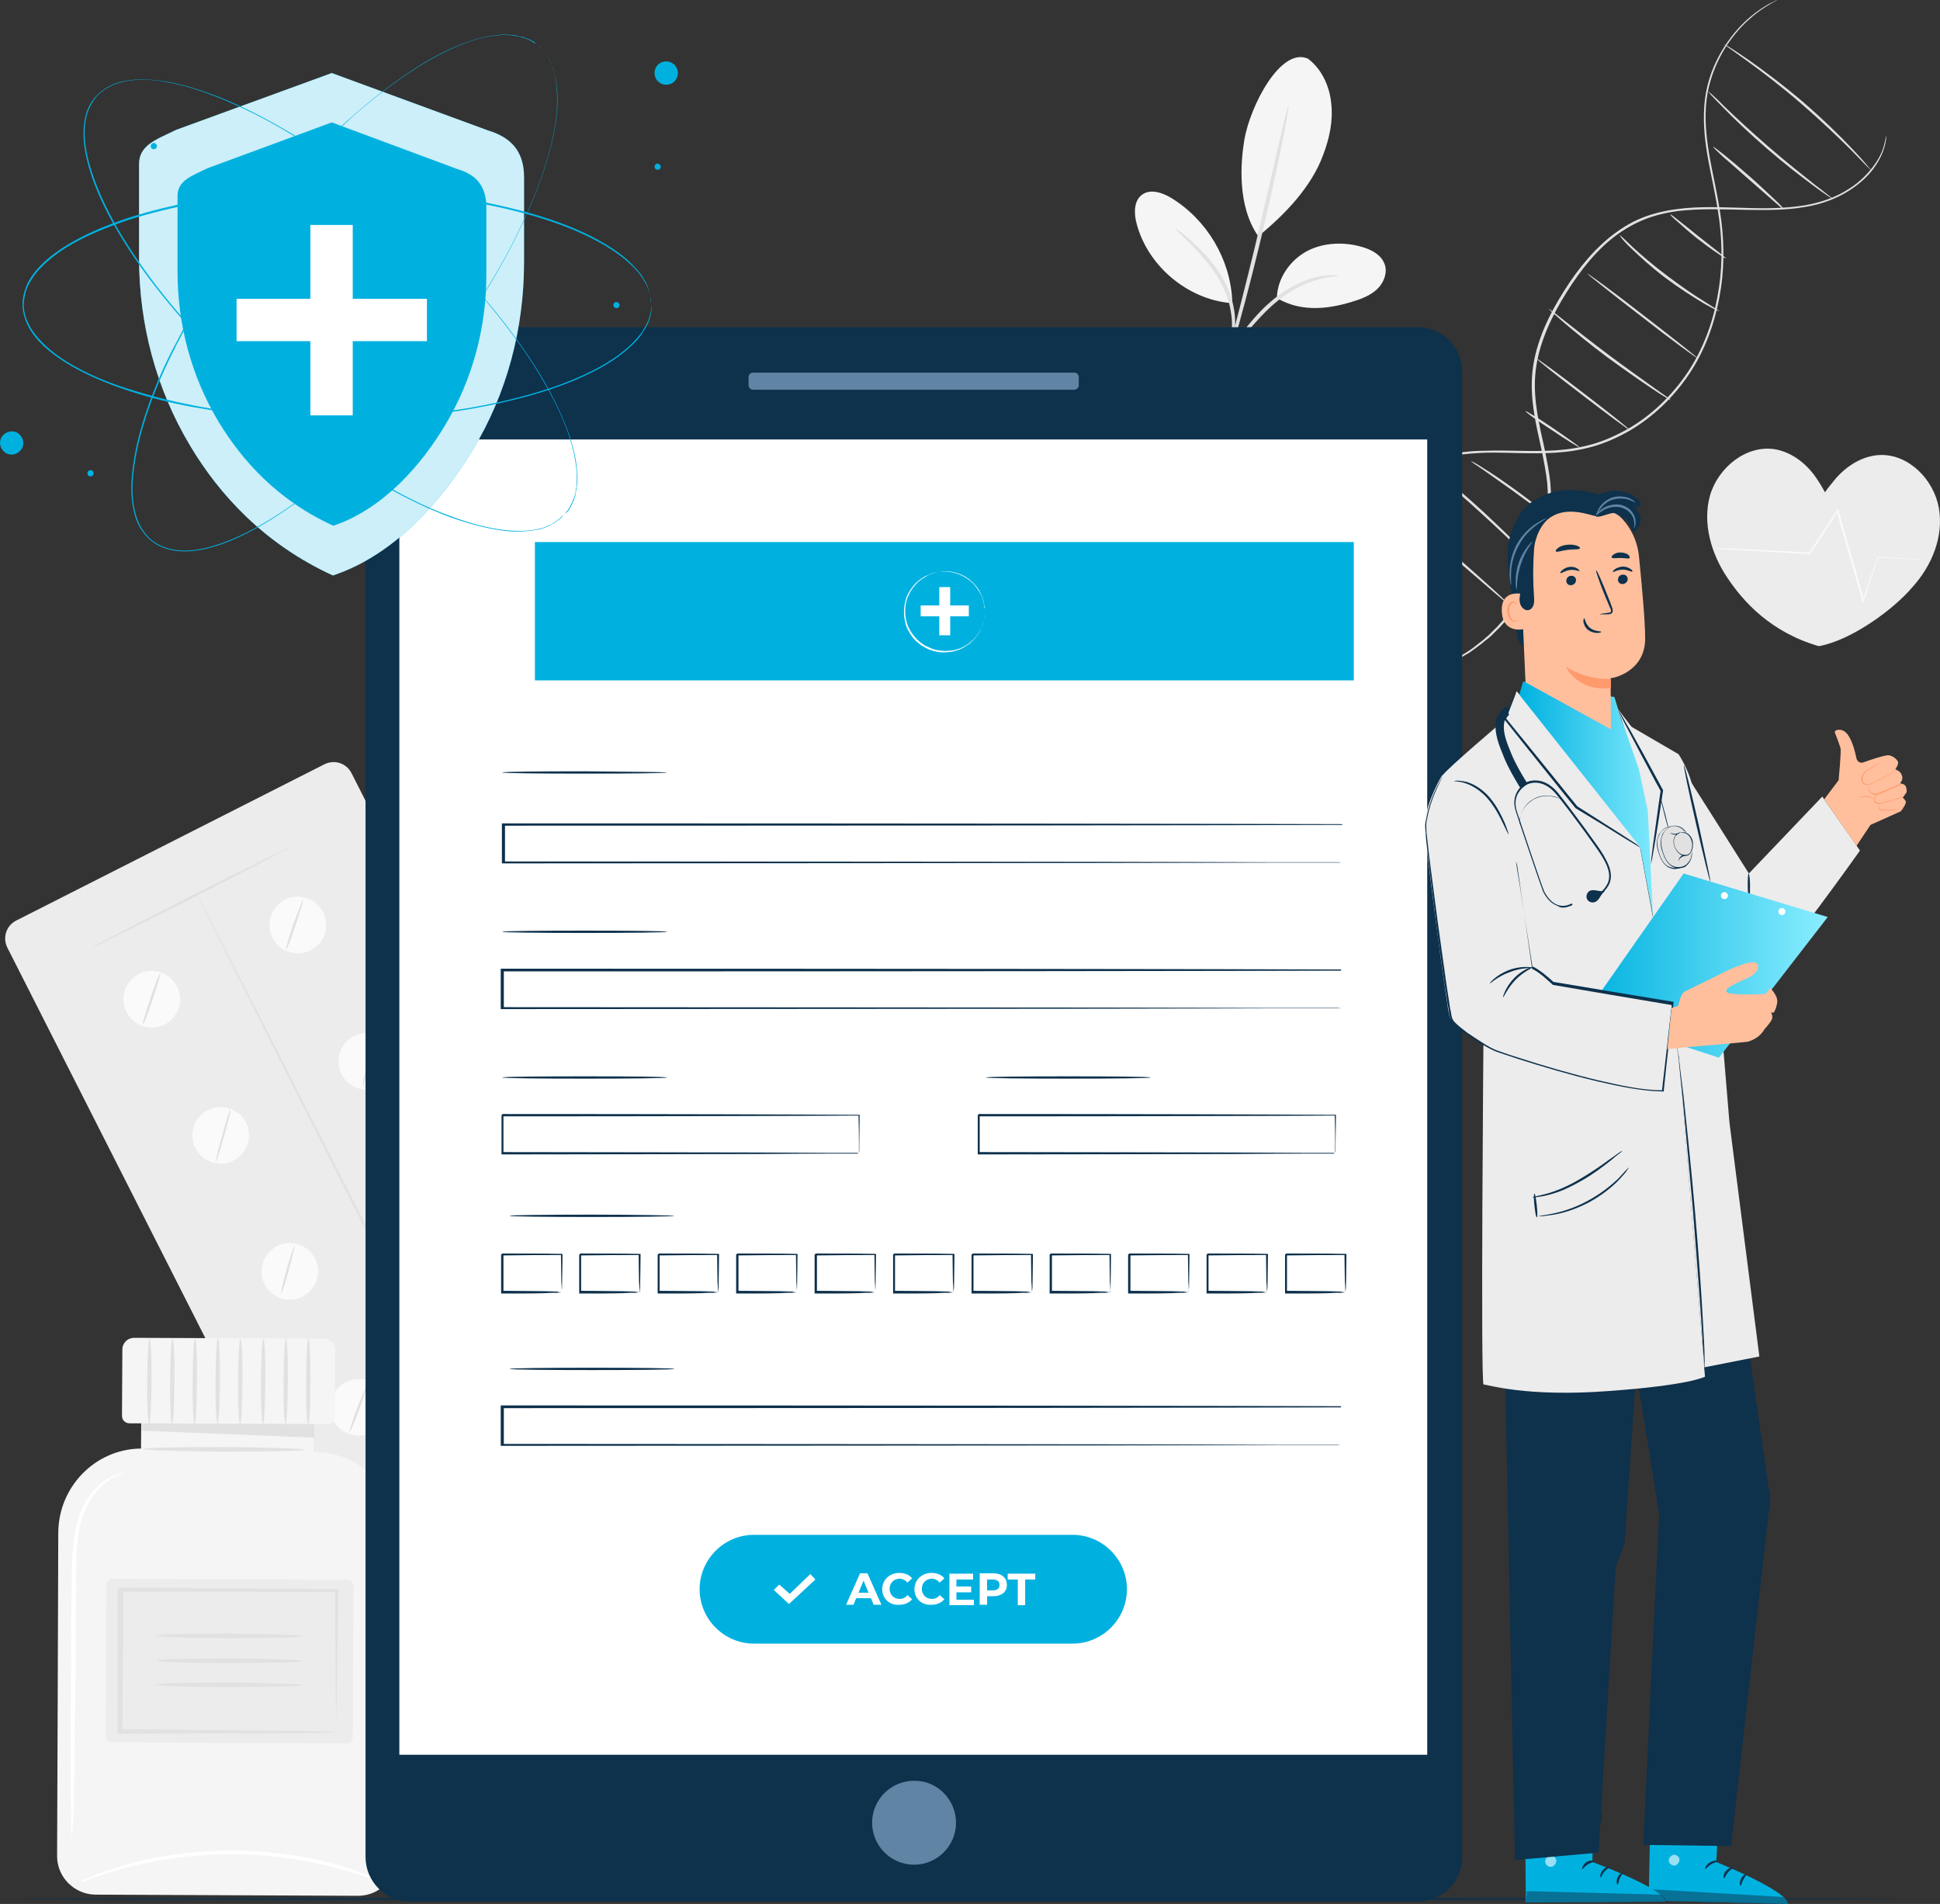 <?xml version="1.0" encoding="utf-8"?>
<!-- Generator: Adobe Illustrator 22.1.0, SVG Export Plug-In . SVG Version: 6.00 Build 0)  -->
<svg version="1.1" id="Layer_1" xmlns="http://www.w3.org/2000/svg" xmlns:xlink="http://www.w3.org/1999/xlink" x="0px" y="0px"
	 viewBox="0 0 499.4 490" style="enable-background:new 0 0 499.4 490;" xml:space="preserve">
<rect x="0" y="0" width="499.4" height="490" fill="#333333" stroke="none"/>
<style type="text/css">
	.st0{fill:#ECECEC;}
	.st1{fill:#FAFAFA;}
	.st2{fill:#E1E1E1;}
	.st3{fill:#F5F5F5;}
	.st4{fill:#FFFFFF;}
	.st5{fill:#0E314C;}
	.st6{fill:#6084A4;}
	.st7{fill:#00B1E0;}
	.st8{opacity:0.6;}
	.st9{opacity:0.5;}
	.st10{opacity:0.3;}
	.st11{fill:#1A2E35;}
	.st12{fill:url(#SVGID_1_);}
	.st13{fill:url(#SVGID_2_);}
	.st14{fill:#FFBF9D;}
	.st15{fill:#FF9A6C;}
	.st16{opacity:0.8;}
</style>
<g>
	<g>
		<g>
			<path class="st0" d="M169.2,365.7l-79.3,40.2c-2.6,1.3-5.7,0.3-7-2.3L1.9,243.9c-1.3-2.6-0.3-5.7,2.3-7l79.3-40.2
				c2.6-1.3,5.7-0.3,7,2.3l80.9,159.7C172.8,361.3,171.7,364.4,169.2,365.7z"/>
		</g>
		<g>
			<ellipse transform="matrix(0.83 -0.558 0.558 0.83 -136.847 65.6)" class="st1" cx="39.1" cy="257.1" rx="7.3" ry="7.3"/>
		</g>
		<g>
			
				<ellipse transform="matrix(0.937 -0.348 0.348 0.937 -78.15 41.683)" class="st1" cx="76.8" cy="238.1" rx="7.3" ry="7.3"/>
		</g>
		<g>
			<path class="st1" d="M63.3,288.9c1.8,3.6,0.4,7.9-3.2,9.8c-3.6,1.8-7.9,0.4-9.8-3.2c-1.8-3.6-0.4-7.9,3.2-9.8
				C57.2,283.9,61.5,285.3,63.3,288.9z"/>
		</g>
		<g>
			
				<ellipse transform="matrix(3.386826e-02 -0.999 0.999 3.386826e-02 -181.593 358.301)" class="st1" cx="94.5" cy="273.1" rx="7.3" ry="7.3"/>
		</g>
		<g>
			<path class="st1" d="M81.1,323.9c1.8,3.6,0.4,7.9-3.2,9.8c-3.6,1.8-7.9,0.4-9.8-3.2c-1.8-3.6-0.4-7.9,3.2-9.8
				C74.9,318.9,79.3,320.3,81.1,323.9z"/>
		</g>
		<g>
			<path class="st1" d="M118.7,304.8c1.8,3.6,0.4,7.9-3.2,9.8c-3.6,1.8-7.9,0.4-9.8-3.2c-1.8-3.6-0.4-7.9,3.2-9.8
				C112.6,299.8,116.9,301.2,118.7,304.8z"/>
		</g>
		<g>
			<path class="st1" d="M98.8,358.9c1.8,3.6,0.4,7.9-3.2,9.8c-3.6,1.8-7.9,0.4-9.8-3.2c-1.8-3.6-0.4-7.9,3.2-9.8
				C92.7,353.9,97,355.3,98.8,358.9z"/>
		</g>
		<g>
			<path class="st1" d="M136.5,339.8c1.8,3.6,0.4,7.9-3.2,9.8c-3.6,1.8-7.9,0.4-9.8-3.2c-1.8-3.6-0.4-7.9,3.2-9.8
				C130.3,334.8,134.7,336.2,136.5,339.8z"/>
		</g>
		<g>
			<g>
				<path class="st2" d="M41.2,250.6c0.2,0.1-0.7,3-1.9,6.6c-1.2,3.6-2.3,6.4-2.5,6.4c-0.2-0.1,0.7-3,1.9-6.6
					C39.9,253.4,41,250.5,41.2,250.6z"/>
			</g>
		</g>
		<g>
			<g>
				<path class="st2" d="M78,231.5c0.2,0.1-0.7,3-1.9,6.6c-1.2,3.6-2.3,6.4-2.5,6.4c-0.2-0.1,0.7-3,1.9-6.6
					C76.8,234.4,77.9,231.5,78,231.5z"/>
			</g>
		</g>
		<g>
			<g>
				<path class="st2" d="M59.3,285.5c0.2,0-0.5,3.1-1.6,6.8c-1,3.7-2,6.7-2.1,6.7c-0.2,0,0.5-3.1,1.6-6.8
					C58.2,288.5,59.1,285.5,59.3,285.5z"/>
			</g>
		</g>
		<g>
			<g>
				<path class="st2" d="M96.5,266.4c0.2,0-0.4,3-1.3,6.6c-0.8,3.6-1.7,6.5-1.8,6.5c-0.2,0,0.4-3,1.3-6.6
					C95.5,269.3,96.3,266.4,96.5,266.4z"/>
			</g>
		</g>
		<g>
			<g>
				<path class="st2" d="M75.8,320.5c0.2,0-0.5,2.8-1.4,6.2c-0.9,3.4-1.8,6.1-2,6.1c-0.2,0,0.5-2.8,1.4-6.2
					C74.8,323.2,75.7,320.5,75.8,320.5z"/>
			</g>
		</g>
		<g>
			<g>
				<path class="st2" d="M114.6,301.9c0.1,0.1-0.7,2.8-1.9,6.2c-1.2,3.4-2.3,6.1-2.5,6c-0.1-0.1,0.7-2.8,1.9-6.2
					C113.3,304.6,114.4,301.9,114.6,301.9z"/>
			</g>
		</g>
		<g>
			<g>
				<path class="st2" d="M94.7,355.9c0.1,0.1-0.8,3-2.1,6.5c-1.3,3.5-2.5,6.3-2.7,6.3c-0.1-0.1,0.8-2.9,2.1-6.5
					C93.4,358.7,94.6,355.9,94.7,355.9z"/>
			</g>
		</g>
		<g>
			<g>
				<path class="st2" d="M132.1,335.7c0.2,0-0.5,3.3-1.5,7.2c-1,4-1.9,7.1-2.1,7.1c-0.2,0,0.5-3.3,1.5-7.2
					C131.1,338.8,132,335.6,132.1,335.7z"/>
			</g>
		</g>
		<g>
			<g>
				<path class="st2" d="M150,358c0.1,0.1-11.4,6.1-25.7,13.4c-14.3,7.2-25.9,13-26,12.8c-0.1-0.1,11.4-6.1,25.7-13.4
					C138.3,363.6,150,357.9,150,358z"/>
			</g>
		</g>
		<g>
			<g>
				<path class="st2" d="M75.3,217.7c0.1,0.1-11.4,6.1-25.7,13.4c-14.3,7.2-25.9,13-26,12.8c-0.1-0.1,11.4-6.1,25.7-13.4
					C63.6,223.3,75.2,217.6,75.3,217.7z"/>
			</g>
		</g>
		<g>
			<g>
				<path class="st2" d="M51.3,238.1c-0.1,0-0.1,0.1-0.2,0c0,0-0.1,0-0.1,0l0,0c0,0,0,0,0,0l0,0l0,0l0,0l0,0l0,0l0.5-0.3l0,0
					C51.5,237.9,51.4,238,51.3,238.1c-0.1,0.1-0.3,0.1-0.3,0l0,0l0.5-0.3l0,0l0,0l0,0l0,0l0,0c0,0,0,0,0,0l0,0c0,0,0,0.1,0,0.1
					C51.4,238,51.3,238,51.3,238.1z"/>
			</g>
		</g>
		<g>
			<g>
				<path class="st2" d="M122.4,371.7c-0.1,0.1-16.3-31.5-36.1-70.6c-19.8-39.1-35.7-70.8-35.6-70.9c0.1-0.1,16.3,31.5,36.1,70.6
					C106.6,339.9,122.5,371.6,122.4,371.7z"/>
			</g>
		</g>
	</g>
	<g>
		<g>
			<g>
				<g>
					<g>
						<path class="st3" d="M15,394.4c-0.1,24.8-0.2,64.9-0.3,83.3c0,5.4,4.4,9.8,9.8,9.9l67.7,0.3c5.4,0,9.9-4.4,9.9-9.8l0.4-82.5
							c0.1-12.1-9.7-21.9-21.8-22l0,0l0.1-12.1l-44.4-0.2l-0.1,11.5l-0.2,0C24.5,373,15.1,382.6,15,394.4z"/>
					</g>
				</g>
			</g>
		</g>
		<g>
			<g>
				<g>
					<g>
						<polygon class="st2" points="36.5,362.7 36.5,368.2 80.9,370 80.9,362.9 						"/>
					</g>
				</g>
			</g>
		</g>
		<g>
			<g>
				<g>
					<g>
						<path class="st3" d="M84.2,366.5l-50.9-0.2c-1.1,0-1.9-0.9-1.9-1.9l0.1-17.1c0-1.7,1.4-3,3-3l48.8,0.2c1.7,0,3,1.4,3,3
							l-0.1,17.1C86.2,365.6,85.3,366.5,84.2,366.5z"/>
					</g>
				</g>
			</g>
		</g>
		<g>
			<g>
				<g>
					<g>
						<g>
							<path class="st2" d="M38.4,366.4c-0.3,0-0.6-4.9-0.5-11c0-6.1,0.3-11,0.6-11c0.3,0,0.6,4.9,0.5,11
								C39,361.5,38.7,366.4,38.4,366.4z"/>
						</g>
					</g>
				</g>
			</g>
		</g>
		<g>
			<g>
				<g>
					<g>
						<g>
							<path class="st2" d="M44.3,366.4c-0.3,0-0.6-4.9-0.5-11c0-6.1,0.3-11,0.6-11c0.3,0,0.6,4.9,0.5,11
								C44.9,361.5,44.6,366.4,44.3,366.4z"/>
						</g>
					</g>
				</g>
			</g>
		</g>
		<g>
			<g>
				<g>
					<g>
						<g>
							<path class="st2" d="M50.1,366.4c-0.3,0-0.6-4.9-0.5-11c0-6.1,0.3-11,0.6-11c0.3,0,0.6,4.9,0.5,11
								C50.7,361.5,50.4,366.4,50.1,366.4z"/>
						</g>
					</g>
				</g>
			</g>
		</g>
		<g>
			<g>
				<g>
					<g>
						<g>
							<path class="st2" d="M56,366.4c-0.3,0-0.6-4.9-0.5-11c0-6.1,0.3-11,0.6-11c0.3,0,0.6,4.9,0.5,11
								C56.6,361.5,56.3,366.4,56,366.4z"/>
						</g>
					</g>
				</g>
			</g>
		</g>
		<g>
			<g>
				<g>
					<g>
						<g>
							<path class="st2" d="M61.8,366.5c-0.3,0-0.6-4.9-0.5-11c0-6.1,0.3-11,0.6-11c0.3,0,0.6,4.9,0.5,11
								C62.4,361.6,62.1,366.5,61.8,366.5z"/>
						</g>
					</g>
				</g>
			</g>
		</g>
		<g>
			<g>
				<g>
					<g>
						<g>
							<path class="st2" d="M67.7,366.5c-0.3,0-0.6-4.9-0.5-11c0-6.1,0.3-11,0.6-11c0.3,0,0.6,4.9,0.5,11
								C68.3,361.6,68,366.5,67.7,366.5z"/>
						</g>
					</g>
				</g>
			</g>
		</g>
		<g>
			<g>
				<g>
					<g>
						<g>
							<path class="st2" d="M73.5,366.5c-0.3,0-0.6-4.9-0.5-11c0-6.1,0.3-11,0.6-11c0.3,0,0.6,4.9,0.5,11
								C74.1,361.6,73.8,366.5,73.5,366.5z"/>
						</g>
					</g>
				</g>
			</g>
		</g>
		<g>
			<g>
				<g>
					<g>
						<g>
							<path class="st2" d="M79.3,366.5c-0.3,0-0.6-4.9-0.5-11c0-6.1,0.3-11,0.6-11c0.3,0,0.6,4.9,0.5,11
								C79.9,361.6,79.7,366.6,79.3,366.5z"/>
						</g>
					</g>
				</g>
			</g>
		</g>
		<g>
			<g>
				<g>
					<g>
						<g>
							<path class="st0" d="M89.3,448.7l-60.6-0.3c-0.8,0-1.5-0.7-1.5-1.5l0.2-39.1c0-0.8,0.7-1.5,1.5-1.5l60.6,0.3
								c0.8,0,1.5,0.7,1.5,1.5l-0.2,39.1C90.8,448.1,90.1,448.7,89.3,448.7z"/>
						</g>
					</g>
				</g>
			</g>
			<g>
				<g>
					<g>
						<g>
							<g>
								<path class="st2" d="M86.5,445.8c0,0,0-0.3,0-0.7c0-0.5,0-1.2,0-2c0-1.8,0-4.3-0.1-7.4c0-6.4-0.1-15.5-0.1-26.5l0.5,0.5
									c-15.3,0-34.7-0.1-55.7-0.1c-0.1,0.1,1.1-1.1,0.6-0.6l0,0l0,0l0,0l0,0.1l0,0.2l0,0.3l0,0.6l0,1.2l0,2.4c0,1.6,0,3.2,0,4.8
									c0,3.2,0,6.3-0.1,9.3c0,6.1-0.1,12-0.1,17.6l-0.5-0.5c16.3,0.2,30.1,0.3,40,0.4c4.9,0.1,8.7,0.1,11.5,0.2
									c1.3,0,2.3,0.1,3.1,0.1C86.1,445.8,86.5,445.8,86.5,445.8c0,0-0.3,0-1,0.1c-0.8,0-1.8,0-3,0.1c-2.8,0-6.6,0.1-11.4,0.1
									c-10,0-23.9,0-40.3,0.1l-0.5,0l0-0.5c0-5.6,0-11.5,0-17.6c0-3.1,0-6.2,0-9.3c0-1.6,0-3.2,0-4.8l0-2.4l0-1.2l0-0.6l0-0.3
									l0-0.2l0-0.1l0,0l0,0l0,0c-0.5,0.5,0.7-0.7,0.6-0.6c21,0.1,40.4,0.3,55.7,0.4l0.5,0l0,0.5c-0.2,11.1-0.3,20.3-0.4,26.7
									c-0.1,3.1-0.1,5.5-0.2,7.3c0,0.8,0,1.4-0.1,1.9C86.5,445.6,86.5,445.8,86.5,445.8z"/>
							</g>
						</g>
					</g>
				</g>
			</g>
			<g>
				<g>
					<g>
						<g>
							<g>
								<path class="st2" d="M78,421.1c0,0.3-8.5,0.5-18.9,0.5c-10.5,0-18.9-0.3-18.9-0.7c0-0.3,8.5-0.5,18.9-0.5
									C69.5,420.5,78,420.8,78,421.1z"/>
							</g>
						</g>
					</g>
				</g>
			</g>
			<g>
				<g>
					<g>
						<g>
							<g>
								<path class="st2" d="M78,427.5c0,0.3-8.5,0.5-18.9,0.5c-10.5,0-18.9-0.3-18.9-0.7c0-0.3,8.5-0.5,18.9-0.5
									C69.5,426.9,78,427.2,78,427.5z"/>
							</g>
						</g>
					</g>
				</g>
			</g>
			<g>
				<g>
					<g>
						<g>
							<g>
								<path class="st2" d="M77.9,433.7c0,0.3-8.5,0.5-18.9,0.5c-10.5,0-18.9-0.3-18.9-0.7c0-0.3,8.5-0.5,18.9-0.5
									C69.5,433.1,77.9,433.4,77.9,433.7z"/>
							</g>
						</g>
					</g>
				</g>
			</g>
		</g>
		<g>
			<g>
				<g>
					<g>
						<g>
							<path class="st2" d="M78.3,373.1c0,0.3-9.3,0.5-20.7,0.5c-11.4-0.1-20.7-0.4-20.7-0.7c0-0.3,9.3-0.5,20.7-0.5
								C69.1,372.5,78.3,372.8,78.3,373.1z"/>
						</g>
					</g>
				</g>
			</g>
		</g>
		<g>
			<g>
				<g>
					<g>
						<g>
							<path class="st4" d="M18.5,472.9c-0.1,0-0.1-1.4-0.2-3.9c0-2.7-0.1-6.3-0.1-10.7c0-9,0-21.4,0.1-35.1
								c0.1-6.9,0.1-13.4,0.2-19.3c0.1-5.9,0.7-11.5,2.6-15.6c1.9-4.2,4.8-6.8,7.1-8c1.1-0.6,2.1-0.9,2.7-1.1c0.7-0.1,1-0.2,1-0.1
								c0,0.1-1.4,0.3-3.5,1.6c-2.1,1.3-4.8,3.9-6.5,7.9c-1.8,4.1-2.3,9.4-2.3,15.3c0,6-0.1,12.5-0.1,19.3
								c-0.1,13.7-0.3,26.1-0.4,35.1c-0.1,4.3-0.2,7.9-0.3,10.6C18.6,471.5,18.5,472.9,18.5,472.9z"/>
						</g>
					</g>
				</g>
			</g>
		</g>
		<g>
			<g>
				<g>
					<g>
						<g>
							<path class="st4" d="M99.1,484.7c0,0.1-1.1-0.3-3-1c-1-0.4-2.1-0.8-3.5-1.2c-1.4-0.4-2.9-1-4.7-1.4c-3.5-1-7.8-1.9-12.5-2.7
								c-4.8-0.7-10-1.2-15.6-1.2c-5.6,0-10.8,0.4-15.6,1.1c-4.8,0.7-9,1.6-12.5,2.6c-1.8,0.4-3.3,1-4.7,1.4
								c-1.4,0.4-2.6,0.8-3.5,1.2c-1.9,0.7-3,1-3,0.9c0-0.1,1-0.6,2.9-1.4c0.9-0.4,2.1-0.9,3.5-1.3c1.4-0.5,2.9-1.1,4.7-1.5
								c3.5-1.1,7.8-2.1,12.6-2.8c4.8-0.7,10.2-1.2,15.8-1.2c5.6,0.1,11,0.6,15.8,1.3c4.8,0.8,9.1,1.8,12.6,2.9
								c1.8,0.5,3.3,1.1,4.7,1.6c1.4,0.5,2.5,1,3.5,1.4C98.1,484.1,99.1,484.6,99.1,484.7z"/>
						</g>
					</g>
				</g>
			</g>
		</g>
	</g>
	<g>
		<g>
			<g>
				<g>
					<g>
						<path class="st0" d="M499.1,130.7c-1.3-7.3-7.8-13.9-15.2-13.6c-4.4,0.2-8.4,2.7-11.3,6c-1.2,1.5-2.1,2.5-2.8,3.6
							c-0.6-1.1-1.3-2.3-2.4-3.9c-2.5-3.6-6.3-6.5-10.6-7.2c-7.3-1.1-14.5,4.7-16.6,11.9c-2,7.1,0.3,15,4.4,21.1
							c4.1,6.2,11.2,14.1,23.6,17.7c8.4-1.5,19.3-9.5,24.1-15.2C497.3,145.6,500.4,138.1,499.1,130.7z"/>
					</g>
				</g>
			</g>
		</g>
		<g>
			<g>
				<g>
					<g>
						<g>
							<path class="st1" d="M497.1,144.1c0,0-0.1,0-0.2,0c-0.2,0-0.4,0-0.7,0c-0.7,0-1.6-0.1-2.8-0.1c-2.4-0.1-5.9-0.3-10.1-0.5
								l0.2-0.1c-1.1,3.2-2.3,7-3.7,11.2l-0.2,0.7l-0.2-0.7c-1.5-5.3-3.2-11.2-5-17.4c-0.6-1.9-1.1-3.8-1.6-5.7l0.4,0.1
								c-2.6,3.9-5,7.6-7.2,10.9l-0.1,0.1l-0.1,0c-7.3-0.4-13.4-0.8-17.8-1c-2.1-0.1-3.8-0.2-5-0.3c-0.6,0-1-0.1-1.3-0.1
								c-0.3,0-0.5,0-0.5-0.1c0,0,0.2,0,0.5,0c0.3,0,0.8,0,1.3,0c1.2,0,2.9,0.1,5.1,0.2c4.4,0.2,10.5,0.5,17.8,0.9l-0.2,0.1
								c2.2-3.4,4.6-7.1,7.2-11l0.3-0.4l0.1,0.5c0.5,1.8,1.1,3.7,1.6,5.7c1.8,6.2,3.5,12.1,5,17.4l-0.4,0c1.4-4.1,2.7-7.9,3.8-11.1
								l0-0.1l0.1,0c4.2,0.3,7.7,0.5,10.1,0.6c1.2,0.1,2.1,0.1,2.8,0.2c0.3,0,0.5,0,0.7,0.1C497,144.1,497.1,144.1,497.1,144.1z"/>
						</g>
					</g>
				</g>
			</g>
		</g>
	</g>
	<g>
		<g>
			<g>
				<path class="st2" d="M375.3,169.3c0,0,0.1-0.1,0.4-0.3c0.3-0.2,0.7-0.5,1.3-0.8c0.6-0.4,1.3-0.8,2.1-1.4
					c0.8-0.6,1.7-1.3,2.7-2.1c0.5-0.4,1-0.9,1.5-1.3c0.5-0.5,1-1,1.6-1.6c0.6-0.5,1.1-1.2,1.7-1.8c0.5-0.7,1.2-1.3,1.7-2
					c2.3-2.9,4.5-6.4,6.3-10.7c1.8-4.2,3.2-9.1,3.7-14.5c0.3-2.7,0.2-5.5,0-8.4c-0.3-2.9-0.9-5.8-1.5-8.8c-1.3-5.9-2.9-12.3-2.4-19
					c0.5-6.7,3.2-13.3,6.8-19.4c3.6-6.1,7.8-11.7,13-16c2.6-2.1,5.4-3.9,8.4-5.1c3-1.2,6.1-1.9,9.2-2.3c6.1-0.8,12-0.4,17.4-0.3
					c5.4,0.2,10.5,0.1,15-0.6c4.5-0.7,8.5-2.2,11.6-4.2c3.1-1.9,5.3-4.3,6.8-6.4c1.5-2.1,2.2-4,2.5-5.3c0.3-1.3,0.4-2,0.5-2
					c0,0,0,0.7-0.3,2.1c-0.3,1.3-1,3.3-2.4,5.4c-1.4,2.2-3.7,4.5-6.8,6.5c-3.1,2-7.1,3.6-11.7,4.3c-4.6,0.8-9.7,0.8-15.1,0.7
					c-5.4-0.1-11.3-0.4-17.3,0.3c-3,0.4-6.1,1.1-9,2.3c-2.9,1.2-5.7,2.9-8.3,5c-5.1,4.2-9.2,9.8-12.8,15.9c-3.5,6-6.2,12.5-6.7,19.1
					c-0.5,6.6,1.1,12.9,2.4,18.9c0.6,3,1.2,5.9,1.5,8.8c0.2,2.9,0.3,5.7,0,8.5c-0.5,5.4-1.9,10.4-3.8,14.7
					c-1.9,4.3-4.1,7.8-6.4,10.7c-0.5,0.8-1.2,1.4-1.7,2c-0.6,0.6-1.1,1.3-1.7,1.8c-0.6,0.6-1.1,1.1-1.6,1.6
					c-0.5,0.5-1.1,0.9-1.6,1.3c-1,0.9-1.9,1.5-2.7,2.1c-0.8,0.6-1.5,1.1-2.1,1.4c-0.6,0.3-1,0.6-1.3,0.8
					C375.5,169.2,375.4,169.3,375.3,169.3z"/>
			</g>
		</g>
		<g>
			<g>
				<path class="st2" d="M345.2,139.3c0,0,0.1-0.2,0.2-0.5c0.2-0.3,0.4-0.8,0.7-1.4c0.3-0.6,0.8-1.4,1.3-2.3c0.6-0.8,1.2-1.9,2-2.9
					c1.6-2.1,3.8-4.6,6.8-7c2.9-2.4,6.7-4.7,11.1-6.5c2.2-0.8,4.7-1.5,7.2-2c2.6-0.5,5.3-0.7,8.1-0.7c5.6-0.2,11.6,0.3,17.9-0.1
					c3.1-0.2,6.3-0.7,9.5-1.6c3.1-0.9,6.2-2.3,9.2-4c5.9-3.4,11.1-8.4,15.2-14.4c4-6,6.5-12.8,7.7-19.5c1.3-6.7,1.3-13.4,0.5-19.6
					c-0.8-6.2-2.3-12.1-3.2-17.6c-0.9-5.5-1.1-10.9-0.2-15.6c0.9-4.7,2.8-8.7,4.9-11.9c2.1-3.2,4.4-5.6,6.4-7.3
					c2-1.7,3.8-2.8,5.1-3.5c0.6-0.3,1.1-0.5,1.4-0.7c0.3-0.2,0.5-0.2,0.5-0.2s-0.2,0.1-0.5,0.3c-0.3,0.2-0.8,0.4-1.4,0.8
					c-1.2,0.7-3,1.8-5,3.6c-2,1.7-4.2,4.1-6.3,7.3c-2,3.2-3.8,7.1-4.7,11.8c-0.9,4.7-0.6,9.9,0.3,15.4c0.9,5.5,2.4,11.3,3.2,17.6
					c0.8,6.3,0.8,13-0.5,19.8c-1.3,6.8-3.7,13.6-7.8,19.7c-4.1,6.1-9.4,11.1-15.4,14.6c-3,1.7-6.1,3.1-9.3,4
					c-3.2,0.9-6.4,1.4-9.6,1.6c-6.3,0.4-12.3-0.1-17.9,0c-2.8,0.1-5.5,0.3-8,0.7c-2.5,0.5-4.9,1.1-7.2,2c-4.4,1.7-8.1,4-11.1,6.3
					c-3,2.3-5.2,4.8-6.8,6.8c-0.9,1-1.5,2-2.1,2.9c-0.5,0.9-1,1.6-1.3,2.2c-0.3,0.6-0.6,1.1-0.8,1.4
					C345.3,139.2,345.2,139.3,345.2,139.3z"/>
			</g>
		</g>
		<g>
			<g>
				<path class="st2" d="M443.9,11.4c0,0,0.6,0.3,1.7,1c1.1,0.7,2.6,1.7,4.5,3c3.7,2.6,8.7,6.3,14,10.8c5.2,4.5,9.7,8.9,12.8,12.2
					c1.5,1.6,2.8,3,3.6,4c0.8,1,1.3,1.5,1.2,1.5c0,0-0.5-0.5-1.4-1.4c-1-1-2.2-2.3-3.7-3.8c-3.2-3.2-7.7-7.5-12.9-12
					c-5.2-4.5-10.2-8.3-13.8-10.9c-1.8-1.3-3.2-2.3-4.3-3.1C444.4,11.9,443.9,11.5,443.9,11.4z"/>
			</g>
		</g>
		<g>
			<g>
				<path class="st2" d="M439.5,23.3c0,0,0.5,0.4,1.3,1.1c0.9,0.8,2,1.9,3.3,3.2c2.8,2.7,6.7,6.3,11.2,10.2
					c4.5,3.9,8.7,7.2,11.7,9.6c1.5,1.1,2.7,2.1,3.6,2.8c0.9,0.7,1.3,1,1.3,1.1c0,0-0.5-0.3-1.4-0.9c-0.9-0.6-2.2-1.5-3.8-2.7
					c-3.1-2.3-7.4-5.6-11.9-9.5c-4.5-3.9-8.4-7.6-11.1-10.4c-1.4-1.4-2.4-2.5-3.2-3.3C439.9,23.7,439.5,23.3,439.5,23.3z"/>
			</g>
		</g>
		<g>
			<g>
				<path class="st2" d="M441,37.8c0.1-0.1,1.1,0.7,2.9,2.1c1.7,1.4,4,3.3,6.5,5.5c2.5,2.2,4.7,4.3,6.3,5.8c1.6,1.5,2.5,2.5,2.4,2.6
					c-0.1,0.1-1.1-0.8-2.7-2.2c-1.8-1.6-4-3.5-6.4-5.6c-2.4-2.1-4.6-4.1-6.4-5.6C441.9,38.8,440.9,37.8,441,37.8z"/>
			</g>
		</g>
		<g>
			<g>
				<path class="st2" d="M430,55.2c0.1-0.1,0.9,0.6,2.2,1.6c1.5,1.2,3.2,2.5,5,4c1.9,1.5,3.6,2.8,5.1,4c1.3,1,2.1,1.7,2,1.7
					c0,0.1-0.9-0.4-2.3-1.4c-1.4-0.9-3.2-2.3-5.2-3.8c-2-1.6-3.7-3.1-4.9-4.2C430.6,56,429.9,55.3,430,55.2z"/>
			</g>
		</g>
		<g>
			<g>
				<path class="st2" d="M416.9,60.5c0.1-0.1,1.4,1.2,3.5,3.2c2.2,2,5.2,4.6,8.8,7.3c3.6,2.7,6.9,5,9.4,6.5c2.5,1.6,4,2.5,4,2.6
					c0,0-0.4-0.1-1.2-0.5c-0.7-0.4-1.8-0.9-3.1-1.7c-2.5-1.5-6-3.7-9.6-6.4c-3.6-2.7-6.6-5.5-8.7-7.5c-1.1-1-1.9-1.9-2.4-2.5
					C417.2,60.9,416.9,60.5,416.9,60.5z"/>
			</g>
		</g>
		<g>
			<g>
				<path class="st2" d="M408.6,70.4c0.1-0.1,6.6,4.6,14.4,10.7c7.8,6,14.1,11,14,11.1c-0.1,0.1-6.6-4.6-14.4-10.7
					C414.8,75.5,408.5,70.5,408.6,70.4z"/>
			</g>
		</g>
		<g>
			<g>
				<path class="st2" d="M398.6,79.4c0,0,0.5,0.3,1.3,0.9c0.9,0.7,2,1.6,3.3,2.6c2.8,2.2,6.7,5.3,11,8.5c4.4,3.3,8.4,6.1,11.3,8.2
					c1.4,1,2.5,1.8,3.4,2.4c0.8,0.6,1.2,0.9,1.2,1c0,0-0.5-0.2-1.4-0.8c-0.9-0.5-2.1-1.3-3.6-2.3c-3-2-7-4.8-11.4-8
					c-4.4-3.3-8.2-6.4-10.9-8.7c-1.4-1.2-2.4-2.1-3.2-2.8C399,79.8,398.6,79.4,398.6,79.4z"/>
			</g>
		</g>
		<g>
			<g>
				<path class="st2" d="M395.6,92.3c0.1-0.1,5.6,3.9,12.2,9c6.7,5.1,12,9.4,11.9,9.5c-0.1,0.1-5.6-3.9-12.2-9
					C400.8,96.7,395.5,92.5,395.6,92.3z"/>
			</g>
		</g>
		<g>
			<g>
				<path class="st2" d="M392.7,105.8c0.1-0.1,3.3,1.8,7.1,4.4c3.8,2.6,6.9,4.8,6.8,4.9c-0.1,0.1-3.3-1.8-7.1-4.4
					C395.6,108.2,392.6,106,392.7,105.8z"/>
			</g>
		</g>
		<g>
			<g>
				<path class="st2" d="M378.7,118.7c0-0.1,1.3,0.6,3.2,1.8c1.9,1.2,4.5,2.9,7.4,5c2.8,2,5.3,3.9,7.1,5.4c1.8,1.4,2.8,2.4,2.7,2.4
					c-0.1,0.1-1.2-0.8-3-2.1c-1.8-1.3-4.3-3.2-7.1-5.2c-2.8-2-5.4-3.8-7.2-5.1C379.8,119.6,378.7,118.8,378.7,118.7z"/>
			</g>
		</g>
		<g>
			<g>
				<path class="st2" d="M366.5,119c0,0,0.5,0.3,1.3,0.9c0.8,0.6,1.9,1.5,3.3,2.6c2.8,2.2,6.6,5.4,10.6,9.1c4,3.7,7.6,7.2,10.1,9.7
					c1.2,1.3,2.2,2.3,2.9,3.1c0.7,0.7,1,1.2,1,1.2c0,0-0.4-0.3-1.2-1c-0.8-0.8-1.8-1.8-3-2.9c-2.6-2.5-6.1-5.9-10.2-9.6
					c-4-3.7-7.8-6.9-10.5-9.2c-1.3-1.1-2.4-2-3.2-2.8C366.9,119.4,366.5,119,366.5,119z"/>
			</g>
		</g>
		<g>
			<g>
				<path class="st2" d="M356.3,128.1c0,0,0.5,0.3,1.4,1c0.9,0.7,2.1,1.6,3.6,2.8c3,2.4,7.2,5.9,11.7,9.7c4.5,3.9,8.5,7.5,11.4,10.1
					c1.4,1.3,2.6,2.4,3.4,3.2c0.8,0.8,1.2,1.2,1.2,1.2c0,0-0.5-0.3-1.3-1c-0.9-0.8-2.1-1.8-3.5-3c-3-2.6-7.1-6.1-11.5-9.9
					c-4.5-3.8-8.5-7.3-11.6-9.9c-1.4-1.2-2.6-2.2-3.5-3C356.7,128.5,356.2,128.1,356.3,128.1z"/>
			</g>
		</g>
	</g>
	<g>
		<g>
			<g>
				<path class="st3" d="M336.7,15.1c3.6,2.7,5.6,7.2,6,11.6c0.5,4.5-0.5,9-2.1,13.2c-3,8.2-9.9,15.4-16.7,20.9
					c-5.5-7.9-4.5-19.1-3.6-24.7C321.8,27.2,329.7,12,336.7,15.1"/>
			</g>
		</g>
		<g>
			<g>
				<path class="st3" d="M328.7,76.7c0.1-5,3.3-9.7,7.8-12.1c4.4-2.3,9.9-2.4,14.6-0.9c2.2,0.7,4.5,2,5.3,4.2c0.8,2,0,4.4-1.4,6
					c-1.4,1.6-3.5,2.6-5.5,3.3C342.4,79.6,335.1,80.5,328.7,76.7"/>
			</g>
		</g>
		<g>
			<g>
				<g>
					<path class="st2" d="M315.5,94.1c-0.1-0.1,0.7-2.1,2.3-5.3c0.8-1.6,2-3.4,3.6-5.2c1.5-1.8,3.2-3.8,5.3-5.6
						c4.1-3.7,8.7-5.9,12.2-6.7c1.8-0.4,3.2-0.5,4.2-0.5c1,0,1.6,0.1,1.6,0.1c0,0.2-2.2,0.1-5.6,1.1c-3.4,0.9-7.8,3.2-11.7,6.7
						c-2,1.8-3.7,3.7-5.2,5.4c-1.6,1.7-2.8,3.4-3.6,4.9C316.7,92.2,315.6,94.1,315.5,94.1z"/>
				</g>
			</g>
		</g>
		<g>
			<g>
				<g>
					<path class="st2" d="M331.7,27.3c0.1,0-0.1,1-0.4,2.9c-0.3,1.8-0.8,4.5-1.5,7.8c-1.3,6.6-3.3,15.6-5.7,25.5
						c-2.4,9.9-4.8,18.9-6.7,25.3c-0.9,3.2-1.7,5.8-2.3,7.6c-0.6,1.8-0.9,2.8-1,2.7c-0.1,0,0.2-1,0.6-2.8c0.5-2,1.2-4.6,2-7.7
						c1.7-6.5,4-15.4,6.4-25.3c2.3-9.9,4.4-18.8,5.9-25.4c0.7-3.1,1.3-5.7,1.8-7.7C331.3,28.2,331.6,27.2,331.7,27.3z"/>
				</g>
			</g>
		</g>
		<g>
			<g>
				<path class="st3" d="M317.2,77.3c-0.5-10.6-6.5-20.7-15.6-26.3c-2.3-1.4-5.4-2.5-7.6-0.9c-2.2,1.6-2.1,4.9-1.4,7.5
					c2.9,10.9,13.1,19.4,24.2,20.4"/>
			</g>
		</g>
		<g>
			<g>
				<g>
					<path class="st2" d="M302.6,58.9c0-0.1,0.5,0.3,1.3,0.8c0.8,0.6,1.9,1.5,3.2,2.7c2.6,2.4,6.1,5.9,8.5,10.8
						c1.2,2.4,1.9,5,2.2,7.3c0.3,2.3,0.1,4.5-0.1,6.2c-0.3,1.7-0.7,3.1-1,4.1c-0.3,0.9-0.5,1.4-0.6,1.4c-0.2-0.1,0.5-2.1,0.9-5.6
						c0.1-1.7,0.3-3.8-0.1-6c-0.3-2.2-1-4.7-2.2-7c-2.3-4.7-5.7-8.2-8.1-10.7C304.1,60.4,302.5,59,302.6,58.9z"/>
				</g>
			</g>
		</g>
	</g>
	<g>
		<g>
			<g>
				<g>
					<g>
						<g>
							<g>
								<g>
									<g>
										<g>
											<path class="st5" d="M364.9,489.4H105.6c-6.4,0-11.5-5.2-11.5-11.5V95.7c0-6.4,5.2-11.5,11.5-11.5h259.3
												c6.4,0,11.5,5.2,11.5,11.5v382.2C376.4,484.3,371.3,489.4,364.9,489.4z"/>
										</g>
									</g>
								</g>
							</g>
						</g>
						<g>
							<g>
								<g>
									<g>
										<g>
											<rect x="102.8" y="113.1" class="st4" width="264.6" height="338.5"/>
										</g>
									</g>
								</g>
							</g>
						</g>
						<g>
							<g>
								<g>
									<g>
										<g>
											<path class="st6" d="M246.1,469.1c0,6-4.9,10.8-10.8,10.8c-6,0-10.8-4.9-10.8-10.8c0-6,4.9-10.8,10.8-10.8
												C241.2,458.2,246.1,463.1,246.1,469.1z"/>
										</g>
									</g>
								</g>
							</g>
						</g>
						<g>
							<g>
								<g>
									<g>
										<g>
											<path class="st6" d="M276.5,100.3h-82.6c-0.7,0-1.2-0.5-1.2-1.2v-2c0-0.7,0.5-1.2,1.2-1.2h82.6c0.7,0,1.2,0.5,1.2,1.2v2
												C277.8,99.7,277.2,100.3,276.5,100.3z"/>
										</g>
									</g>
								</g>
							</g>
						</g>
					</g>
				</g>
			</g>
		</g>
	</g>
	<g>
		<g>
			<path class="st5" d="M345.5,222c0,0,0-0.2,0-0.6c0-0.4,0-1,0-1.8c0-1.6,0-4.1,0-7.4l0.1,0.1c-26.2,0.1-113,0.2-215.9,0.2h0
				l0.3-0.3c0,3.4,0,6.7,0,9.8l-0.3-0.3c60.1,0,114,0.1,153,0.1c19.5,0,35.2,0.1,46.1,0.1c5.4,0,9.6,0,12.5,0c1.4,0,2.5,0,3.3,0
				C345.1,222,345.5,222,345.5,222s-0.4,0-1.1,0c-0.7,0-1.8,0-3.2,0c-2.9,0-7,0-12.5,0c-10.9,0-26.6,0.1-46,0.1
				c-39,0-93,0.1-153.2,0.1l-0.3,0V222c0-3.1,0-6.4,0-9.8v-0.3h0.3h0c102.9,0,189.7,0.1,215.9,0.2l0.1,0l0,0.1c0,3.4,0,5.8,0,7.4
				c0,0.8,0,1.4,0,1.8C345.5,221.8,345.5,222,345.5,222z"/>
		</g>
	</g>
	<g>
		<g>
			<path class="st5" d="M171.7,198.8c0,0.2-9.5,0.3-21.2,0.3c-11.7,0-21.2-0.1-21.2-0.3c0-0.2,9.5-0.3,21.2-0.3
				C162.2,198.6,171.7,198.7,171.7,198.8z"/>
		</g>
	</g>
	<g>
		<g>
			<path class="st5" d="M345.2,371.9c0,0,0-0.2,0-0.6c0-0.4,0-1,0-1.8c0-1.6,0-4.1,0-7.4l0.1,0.1c-26.2,0.1-113,0.2-215.9,0.2h0
				l0.3-0.3c0,3.4,0,6.7,0,9.8l-0.3-0.3c60.1,0,114,0.1,153,0.1c19.5,0,35.2,0.1,46.1,0.1c5.4,0,9.6,0,12.5,0c1.4,0,2.5,0,3.3,0
				C344.8,371.9,345.2,371.9,345.2,371.9s-0.4,0-1.1,0c-0.7,0-1.8,0-3.2,0c-2.9,0-7,0-12.5,0c-10.9,0-26.6,0.1-46,0.1
				c-39,0-93,0.1-153.2,0.1l-0.3,0v-0.3c0-3.1,0-6.4,0-9.8v-0.3h0.3h0c102.9,0,189.7,0.1,215.9,0.2l0.1,0l0,0.1c0,3.4,0,5.8,0,7.4
				c0,0.8,0,1.4,0,1.8C345.2,371.8,345.2,371.9,345.2,371.9z"/>
		</g>
	</g>
	<g>
		<g>
			<path class="st5" d="M173.6,352.3c0,0.2-9.5,0.3-21.2,0.3c-11.7,0-21.2-0.1-21.2-0.3c0-0.2,9.5-0.3,21.2-0.3
				C164.1,352,173.6,352.1,173.6,352.3z"/>
		</g>
	</g>
	<g>
		<g>
			<path class="st5" d="M345.2,259.5c0,0,0-0.2,0-0.6c0-0.4,0-1,0-1.8c0-1.6,0-4.1,0-7.4l0.1,0.1c-26.2,0.1-113,0.2-215.9,0.2h0
				l0.3-0.3c0,3.4,0,6.7,0,9.8l-0.3-0.3c60.1,0,114,0.1,153,0.1c19.5,0,35.2,0.1,46.1,0.1c5.4,0,9.6,0,12.5,0c1.4,0,2.5,0,3.3,0
				C344.8,259.4,345.2,259.5,345.2,259.5s-0.4,0-1.1,0c-0.7,0-1.8,0-3.2,0c-2.9,0-7,0-12.5,0c-10.9,0-26.6,0.1-46,0.1
				c-39,0-93,0.1-153.2,0.1l-0.3,0v-0.3c0-3.1,0-6.4,0-9.8v-0.3h0.3h0c102.9,0,189.7,0.1,215.9,0.2l0.1,0l0,0.1c0,3.4,0,5.8,0,7.4
				c0,0.8,0,1.4,0,1.8C345.2,259.3,345.2,259.5,345.2,259.5z"/>
		</g>
	</g>
	<g>
		<g>
			<path class="st5" d="M171.7,239.8c0,0.2-9.5,0.3-21.2,0.3c-11.7,0-21.2-0.1-21.2-0.3c0-0.2,9.5-0.3,21.2-0.3
				C162.2,239.5,171.7,239.6,171.7,239.8z"/>
		</g>
	</g>
	<g>
		<g>
			<path class="st5" d="M221.1,296.9c0,0,0-0.2,0-0.7c0-0.4,0-1.1,0-1.9c0-1.7,0-4.1-0.1-7.3l0.1,0.1c-16,0.1-51.1,0.2-91.8,0.2h0
				c0.1-0.1-0.3,0.3,0.3-0.3v0v0v0v0v0.1v0.2v0.3l0,0.6v1.3c0,0.8,0,1.7,0,2.5c0,1.6,0,3.3,0,4.8l-0.3-0.3c25.8,0,48.7,0.1,65.2,0.1
				c8.2,0,14.9,0.1,19.5,0.1c2.3,0,4.1,0,5.3,0c0.6,0,1,0,1.4,0C220.9,296.9,221.1,296.9,221.1,296.9c0,0-0.1,0-0.4,0
				c-0.3,0-0.8,0-1.3,0c-1.2,0-3,0-5.2,0c-4.6,0-11.2,0-19.4,0.1c-16.6,0-39.5,0.1-65.4,0.1l-0.3,0l0-0.3c0-1.6,0-3.2,0-4.8
				c0-0.8,0-1.6,0-2.5l0-1.3v-0.6v-0.3v-0.2v-0.1v0v0v0v0c0.6-0.6,0.2-0.2,0.3-0.3h0c40.7,0,75.9,0.1,91.8,0.2l0.1,0l0,0.1
				c0,3.2-0.1,5.6-0.1,7.3c0,0.8,0,1.4,0,1.9C221.1,296.7,221.1,296.9,221.1,296.9z"/>
		</g>
	</g>
	<g>
		<g>
			<path class="st5" d="M171.7,277.3c0,0.2-9.5,0.3-21.2,0.3c-11.7,0-21.2-0.1-21.2-0.3s9.5-0.3,21.2-0.3
				C162.2,277,171.7,277.1,171.7,277.3z"/>
		</g>
	</g>
	<g>
		<g>
			<path class="st5" d="M144.6,332.6c0,0,0-0.3,0-0.7c0-0.5,0-1.2-0.1-2c0-1.8-0.1-4.2-0.1-7.1l0.2,0.2c-4.2,0-9.5,0-15.3,0.1
				c-0.1,0.1,0.5-0.5,0.3-0.3v0v0v0v0v0v0.1l0,0.2v0.3l0,0.6c0,0.4,0,0.9,0,1.3c0,0.8,0,1.7,0,2.5c0,1.6,0,3.2,0,4.7l-0.3-0.3
				c4.4,0,8.2,0.1,10.9,0.1c1.3,0,2.4,0.1,3.2,0.1C144.1,332.6,144.5,332.6,144.6,332.6s-0.4,0-1.1,0.1c-0.8,0-1.8,0-3.1,0.1
				c-2.7,0.1-6.5,0.1-11.1,0.1l-0.3,0l0-0.3c0-1.5,0-3.1,0-4.7c0-0.8,0-1.7,0-2.5c0-0.4,0-0.9,0-1.3l0-0.6l0-0.3v-0.2v-0.1v0v0v0v0
				v0c-0.3,0.3,0.4-0.4,0.3-0.3c5.8,0,11.1,0,15.3,0.1l0.2,0l0,0.2c0,3-0.1,5.5-0.1,7.2c0,0.8,0,1.4-0.1,1.9
				C144.6,332.4,144.6,332.6,144.6,332.6z"/>
		</g>
	</g>
	<g>
		<g>
			<path class="st5" d="M164.7,332.6c0,0,0-0.3-0.1-0.7c0-0.5,0-1.2-0.1-2c0-1.8-0.1-4.2-0.1-7.1l0.2,0.2c-4.2,0-9.5,0-15.3,0.1
				c-0.1,0.1,0.5-0.5,0.3-0.3v0v0v0v0v0l0,0.1v0.2v0.3l0,0.6c0,0.4,0,0.9,0,1.3c0,0.8,0,1.7,0,2.5c0,1.6,0,3.2,0,4.7l-0.3-0.3
				c4.4,0,8.2,0.1,10.9,0.1c1.3,0,2.4,0.1,3.2,0.1C164.3,332.6,164.7,332.6,164.7,332.6c0,0-0.4,0-1.1,0.1c-0.8,0-1.8,0-3.1,0.1
				c-2.7,0.1-6.5,0.1-11.1,0.1l-0.3,0l0-0.3c0-1.5,0-3.1,0-4.7c0-0.8,0-1.7,0-2.5c0-0.4,0-0.9,0-1.3l0-0.6l0-0.3v-0.2v-0.1v0v0v0v0
				v0c-0.3,0.3,0.4-0.4,0.3-0.3c5.8,0,11.1,0,15.3,0.1l0.2,0l0,0.2c0,3-0.1,5.5-0.1,7.2c0,0.8,0,1.4-0.1,1.9
				C164.8,332.4,164.8,332.6,164.7,332.6z"/>
		</g>
	</g>
	<g>
		<g>
			<path class="st5" d="M184.9,332.6c0,0,0-0.3-0.1-0.7c0-0.5,0-1.2-0.1-2c0-1.8-0.1-4.2-0.1-7.1l0.2,0.2c-4.2,0-9.5,0-15.3,0.1
				c-0.1,0.1,0.5-0.5,0.3-0.3v0v0v0v0v0v0.1v0.2l0,0.3l0,0.6c0,0.4,0,0.9,0,1.3c0,0.8,0,1.7,0,2.5c0,1.6,0,3.2,0,4.7l-0.3-0.3
				c4.4,0,8.2,0.1,10.9,0.1c1.3,0,2.4,0.1,3.2,0.1C184.5,332.6,184.9,332.6,184.9,332.6c0,0-0.4,0-1.1,0.1c-0.8,0-1.8,0-3.1,0.1
				c-2.7,0.1-6.5,0.1-11.1,0.1l-0.3,0l0-0.3c0-1.5,0-3.1,0-4.7c0-0.8,0-1.7,0-2.5c0-0.4,0-0.9,0-1.3l0-0.6v-0.3v-0.2l0-0.1v0v0v0v0
				v0c-0.3,0.3,0.4-0.4,0.3-0.3c5.8,0,11.1,0,15.3,0.1l0.2,0l0,0.2c0,3-0.1,5.5-0.1,7.2c0,0.8,0,1.4-0.1,1.9
				C185,332.4,184.9,332.6,184.9,332.6z"/>
		</g>
	</g>
	<g>
		<g>
			<path class="st5" d="M205.1,332.6c0,0,0-0.3,0-0.7c0-0.5,0-1.2-0.1-2c0-1.8-0.1-4.2-0.1-7.1l0.2,0.2c-4.2,0-9.5,0-15.3,0.1
				c-0.1,0.1,0.5-0.5,0.3-0.3v0v0v0v0v0v0.1v0.2l0,0.3l0,0.6c0,0.4,0,0.9,0,1.3c0,0.8,0,1.7,0,2.5c0,1.6,0,3.2,0,4.7l-0.3-0.3
				c4.4,0,8.2,0.1,10.9,0.1c1.3,0,2.4,0.1,3.2,0.1C204.7,332.6,205.1,332.6,205.1,332.6c0,0-0.4,0-1.1,0.1c-0.8,0-1.8,0-3.1,0.1
				c-2.7,0.1-6.5,0.1-11.1,0.1l-0.3,0l0-0.3c0-1.5,0-3.1,0-4.7c0-0.8,0-1.7,0-2.5c0-0.4,0-0.9,0-1.3l0-0.6l0-0.3v-0.2v-0.1v0v0v0v0
				v0c-0.3,0.3,0.4-0.4,0.3-0.3c5.8,0,11.1,0,15.3,0.1l0.2,0l0,0.2c0,3-0.1,5.5-0.1,7.2c0,0.8,0,1.4-0.1,1.9
				C205.1,332.4,205.1,332.6,205.1,332.6z"/>
		</g>
	</g>
	<g>
		<g>
			<path class="st5" d="M225.3,332.6c0,0,0-0.3,0-0.7c0-0.5,0-1.2-0.1-2c0-1.8-0.1-4.2-0.1-7.1l0.2,0.2c-4.2,0-9.5,0-15.3,0.1
				c-0.1,0.1,0.5-0.5,0.3-0.3v0v0v0v0v0v0.1l0,0.2v0.3l0,0.6c0,0.4,0,0.9,0,1.3c0,0.8,0,1.7,0,2.5c0,1.6,0,3.2,0,4.7l-0.3-0.3
				c4.4,0,8.2,0.1,10.9,0.1c1.3,0,2.4,0.1,3.2,0.1C224.9,332.6,225.3,332.6,225.3,332.6c0,0-0.4,0-1.1,0.1c-0.8,0-1.8,0-3.1,0.1
				c-2.7,0.1-6.5,0.1-11.1,0.1l-0.3,0l0-0.3c0-1.5,0-3.1,0-4.7c0-0.8,0-1.7,0-2.5c0-0.4,0-0.9,0-1.3l0-0.6l0-0.3v-0.2v-0.1v0v0v0v0
				v0c-0.3,0.3,0.4-0.4,0.3-0.3c5.8,0,11.1,0,15.3,0.1l0.2,0l0,0.2c0,3-0.1,5.5-0.1,7.2c0,0.8,0,1.4-0.1,1.9
				C225.3,332.4,225.3,332.6,225.3,332.6z"/>
		</g>
	</g>
	<g>
		<g>
			<path class="st5" d="M245.5,332.6c0,0,0-0.3-0.1-0.7c0-0.5,0-1.2-0.1-2c0-1.8-0.1-4.2-0.1-7.1l0.2,0.2c-4.2,0-9.5,0-15.3,0.1
				c-0.1,0.1,0.5-0.5,0.3-0.3v0v0v0v0l0,0v0.1v0.2v0.3l0,0.6c0,0.4,0,0.9,0,1.3c0,0.8,0,1.7,0,2.5c0,1.6,0,3.2,0,4.7l-0.3-0.3
				c4.4,0,8.2,0.1,10.9,0.1c1.3,0,2.4,0.1,3.2,0.1C245,332.6,245.5,332.6,245.5,332.6c0,0-0.4,0-1.1,0.1c-0.8,0-1.8,0-3.1,0.1
				c-2.7,0.1-6.5,0.1-11.1,0.1l-0.3,0l0-0.3c0-1.5,0-3.1,0-4.7c0-0.8,0-1.7,0-2.5c0-0.4,0-0.9,0-1.3l0-0.6l0-0.3v-0.2v-0.1v0v0v0v0
				v0c-0.3,0.3,0.4-0.4,0.3-0.3c5.8,0,11.1,0,15.3,0.1l0.2,0l0,0.2c0,3-0.1,5.5-0.1,7.2c0,0.8,0,1.4-0.1,1.9
				C245.5,332.4,245.5,332.6,245.5,332.6z"/>
		</g>
	</g>
	<g>
		<g>
			<path class="st5" d="M265.7,332.6c0,0,0-0.3-0.1-0.7c0-0.5,0-1.2-0.1-2c0-1.8-0.1-4.2-0.1-7.1l0.2,0.2c-4.2,0-9.5,0-15.3,0.1
				c-0.1,0.1,0.5-0.5,0.3-0.3v0v0v0v0v0v0.1v0.2l0,0.3l0,0.6c0,0.4,0,0.9,0,1.3c0,0.8,0,1.7,0,2.5c0,1.6,0,3.2,0,4.7l-0.3-0.3
				c4.4,0,8.2,0.1,10.9,0.1c1.3,0,2.4,0.1,3.2,0.1C265.2,332.6,265.6,332.6,265.7,332.6c0,0-0.4,0-1.1,0.1c-0.8,0-1.8,0-3.1,0.1
				c-2.7,0.1-6.5,0.1-11.1,0.1l-0.3,0l0-0.3c0-1.5,0-3.1,0-4.7c0-0.8,0-1.7,0-2.5c0-0.4,0-0.9,0-1.3l0-0.6v-0.3l0-0.2v-0.1v0v0v0v0
				v0c-0.3,0.3,0.4-0.4,0.3-0.3c5.8,0,11.1,0,15.3,0.1l0.2,0l0,0.2c0,3-0.1,5.5-0.1,7.2c0,0.8,0,1.4-0.1,1.9
				C265.7,332.4,265.7,332.6,265.7,332.6z"/>
		</g>
	</g>
	<g>
		<g>
			<path class="st5" d="M285.8,332.6c0,0,0-0.3,0-0.7c0-0.5,0-1.2-0.1-2c0-1.8-0.1-4.2-0.1-7.1l0.2,0.2c-4.2,0-9.5,0-15.3,0.1
				c-0.1,0.1,0.5-0.5,0.3-0.3v0v0v0v0v0v0.1v0.2l0,0.3l0,0.6c0,0.4,0,0.9,0,1.3c0,0.8,0,1.7,0,2.5c0,1.6,0,3.2,0,4.7l-0.3-0.3
				c4.4,0,8.2,0.1,10.9,0.1c1.3,0,2.4,0.1,3.2,0.1C285.4,332.6,285.8,332.6,285.8,332.6c0,0-0.4,0-1.1,0.1c-0.8,0-1.8,0-3.1,0.1
				c-2.7,0.1-6.5,0.1-11.1,0.1l-0.3,0l0-0.3c0-1.5,0-3.1,0-4.7c0-0.8,0-1.7,0-2.5c0-0.4,0-0.9,0-1.3l0-0.6v-0.3l0-0.2v-0.1v0v0v0v0
				v0c-0.3,0.3,0.4-0.4,0.3-0.3c5.8,0,11.1,0,15.3,0.1l0.2,0l0,0.2c0,3-0.1,5.5-0.1,7.2c0,0.8,0,1.4-0.1,1.9
				C285.9,332.4,285.9,332.6,285.8,332.6z"/>
		</g>
	</g>
	<g>
		<g>
			<path class="st5" d="M306,332.6c0,0,0-0.3,0-0.7c0-0.5,0-1.2-0.1-2c0-1.8-0.1-4.2-0.1-7.1l0.2,0.2c-4.2,0-9.5,0-15.3,0.1
				c-0.1,0.1,0.5-0.5,0.3-0.3v0v0v0v0v0v0.1l0,0.2v0.3l0,0.6c0,0.4,0,0.9,0,1.3c0,0.8,0,1.7,0,2.5c0,1.6,0,3.2,0,4.7l-0.3-0.3
				c4.4,0,8.2,0.1,10.9,0.1c1.3,0,2.4,0.1,3.2,0.1C305.6,332.6,306,332.6,306,332.6c0,0-0.4,0-1.1,0.1c-0.8,0-1.8,0-3.1,0.1
				c-2.7,0.1-6.5,0.1-11.1,0.1l-0.3,0l0-0.3c0-1.5,0-3.1,0-4.7c0-0.8,0-1.7,0-2.5c0-0.4,0-0.9,0-1.3l0-0.6l0-0.3v-0.2v-0.1v0v0v0v0
				v0c-0.3,0.3,0.4-0.4,0.3-0.3c5.8,0,11.1,0,15.3,0.1l0.2,0l0,0.2c0,3-0.1,5.5-0.1,7.2c0,0.8,0,1.4-0.1,1.9
				C306.1,332.4,306,332.6,306,332.6z"/>
		</g>
	</g>
	<g>
		<g>
			<path class="st5" d="M326.2,332.6c0,0,0-0.3-0.1-0.7c0-0.5,0-1.2-0.1-2c0-1.8-0.1-4.2-0.1-7.1l0.2,0.2c-4.2,0-9.5,0-15.3,0.1
				c-0.1,0.1,0.5-0.5,0.3-0.3v0v0v0v0v0l0,0.1v0.2v0.3l0,0.6c0,0.4,0,0.9,0,1.3c0,0.8,0,1.7,0,2.5c0,1.6,0,3.2,0,4.7l-0.3-0.3
				c4.4,0,8.2,0.1,10.9,0.1c1.3,0,2.4,0.1,3.2,0.1C325.8,332.6,326.2,332.6,326.2,332.6c0,0-0.4,0-1.1,0.1c-0.8,0-1.8,0-3.1,0.1
				c-2.7,0.1-6.5,0.1-11.1,0.1l-0.3,0l0-0.3c0-1.5,0-3.1,0-4.7c0-0.8,0-1.7,0-2.5c0-0.4,0-0.9,0-1.3l0-0.6l0-0.3v-0.2v-0.1v0v0v0v0
				v0c-0.3,0.3,0.4-0.4,0.3-0.3c5.8,0,11.1,0,15.3,0.1l0.2,0l0,0.2c0,3-0.1,5.5-0.1,7.2c0,0.8,0,1.4-0.1,1.9
				C326.2,332.4,326.2,332.6,326.2,332.6z"/>
		</g>
	</g>
	<g>
		<g>
			<path class="st5" d="M346.4,332.6c0,0,0-0.3-0.1-0.7c0-0.5,0-1.2-0.1-2c0-1.8-0.1-4.2-0.1-7.1l0.2,0.2c-4.2,0-9.5,0-15.3,0.1
				c-0.1,0.1,0.5-0.5,0.3-0.3v0v0v0v0v0v0.1v0.2l0,0.3l0,0.6c0,0.4,0,0.9,0,1.3c0,0.8,0,1.7,0,2.5c0,1.6,0,3.2,0,4.7l-0.3-0.3
				c4.4,0,8.2,0.1,10.9,0.1c1.3,0,2.4,0.1,3.2,0.1C346,332.6,346.4,332.6,346.4,332.6c0,0-0.4,0-1.1,0.1c-0.8,0-1.8,0-3.1,0.1
				c-2.7,0.1-6.5,0.1-11.1,0.1l-0.3,0l0-0.3c0-1.5,0-3.1,0-4.7c0-0.8,0-1.7,0-2.5c0-0.4,0-0.9,0-1.3l0-0.6v-0.3v-0.2l0-0.1v0v0v0v0
				v0c-0.3,0.3,0.4-0.4,0.3-0.3c5.8,0,11.1,0,15.3,0.1l0.2,0l0,0.2c0,3-0.1,5.5-0.1,7.2c0,0.8,0,1.4-0.1,1.9
				C346.4,332.4,346.4,332.6,346.4,332.6z"/>
		</g>
	</g>
	<g>
		<g>
			<path class="st5" d="M173.6,312.9c0,0.2-9.5,0.3-21.2,0.3c-11.7,0-21.2-0.1-21.2-0.3c0-0.2,9.5-0.3,21.2-0.3
				C164.1,312.6,173.6,312.8,173.6,312.9z"/>
		</g>
	</g>
	<g>
		<g>
			<path class="st5" d="M343.7,296.9c0,0,0-0.2,0-0.7c0-0.4,0-1.1,0-1.9c0-1.7,0-4.1-0.1-7.3l0.1,0.1c-16,0.1-51.1,0.2-91.8,0.2h0
				c0.1-0.1-0.3,0.3,0.3-0.3v0v0v0v0v0.1v0.2v0.3v0.6l0,1.3c0,0.8,0,1.7,0,2.5c0,1.6,0,3.3,0,4.8l-0.3-0.3c25.8,0,48.7,0.1,65.2,0.1
				c8.2,0,14.9,0.1,19.5,0.1c2.3,0,4.1,0,5.3,0c0.6,0,1,0,1.4,0C343.5,296.9,343.7,296.9,343.7,296.9c0,0-0.1,0-0.4,0
				c-0.3,0-0.8,0-1.3,0c-1.2,0-3,0-5.2,0c-4.6,0-11.2,0-19.4,0.1c-16.6,0-39.5,0.1-65.4,0.1l-0.3,0v-0.3c0-1.6,0-3.2,0-4.8
				c0-0.8,0-1.6,0-2.5v-1.3v-0.6v-0.3v-0.2v-0.1v0v0v0v0c0.6-0.6,0.2-0.2,0.3-0.3h0c40.7,0,75.9,0.1,91.8,0.2l0.1,0l0,0.1
				c0,3.2-0.1,5.6-0.1,7.3c0,0.8,0,1.4,0,1.9C343.7,296.7,343.7,296.9,343.7,296.9z"/>
		</g>
	</g>
	<g>
		<g>
			<path class="st5" d="M296.2,277.3c0,0.2-9.5,0.3-21.2,0.3c-11.7,0-21.2-0.1-21.2-0.3s9.5-0.3,21.2-0.3
				C286.7,277,296.2,277.1,296.2,277.3z"/>
		</g>
	</g>
	<g>
		<path class="st7" d="M276.1,423h-82c-7.7,0-14-6.3-14-14l0,0c0-7.7,6.3-14,14-14h82c7.7,0,14,6.3,14,14l0,0
			C290.1,416.7,283.8,423,276.1,423z"/>
	</g>
	<g>
		<rect x="137.7" y="139.5" class="st7" width="210.8" height="35.6"/>
	</g>
	<g>
		<g>
			<g>
				<g>
					<rect x="241.8" y="151.1" class="st4" width="2.8" height="12.4"/>
				</g>
			</g>
			<g>
				<g>
					
						<rect x="241.8" y="151.1" transform="matrix(6.123234e-17 -1 1 6.123234e-17 85.897 400.416)" class="st4" width="2.8" height="12.4"/>
				</g>
			</g>
		</g>
		<g>
			<g>
				<g>
					<path class="st4" d="M253.5,157.3c0,0,0-0.1,0-0.2c0-0.1,0-0.3,0-0.5c0-0.1,0-0.2,0-0.4c0-0.1,0-0.3-0.1-0.4
						c-0.1-0.3-0.1-0.7-0.2-1.1c-0.2-0.8-0.6-1.7-1.1-2.7c-0.6-1-1.5-2-2.6-2.9c-1.2-0.9-2.6-1.6-4.3-1.9c-1.7-0.3-3.6-0.2-5.4,0.5
						c-0.5,0.1-0.9,0.4-1.3,0.6c-0.4,0.3-0.9,0.5-1.3,0.8c-0.4,0.3-0.8,0.6-1.2,1c-0.3,0.4-0.7,0.8-1,1.2c-0.6,0.8-1.1,1.8-1.5,2.8
						c-0.3,1-0.5,2.1-0.5,3.2c0,1.1,0.2,2.2,0.5,3.2c0.3,1,0.9,2,1.5,2.8c0.3,0.4,0.7,0.8,1,1.2c0.4,0.3,0.7,0.7,1.2,1
						c0.4,0.3,0.8,0.6,1.3,0.8c0.4,0.2,0.9,0.4,1.3,0.6c1.8,0.7,3.7,0.7,5.4,0.5c1.7-0.3,3.2-1,4.3-1.9c1.2-0.9,2-1.9,2.6-2.9
						c0.6-1,1-1.9,1.1-2.7c0.1-0.4,0.2-0.8,0.2-1.1c0-0.2,0.1-0.3,0.1-0.4c0-0.1,0-0.3,0-0.4c0-0.2,0-0.4,0-0.5
						C253.5,157.3,253.5,157.3,253.5,157.3c0,0,0,0.1,0,0.2c0,0.1,0,0.3,0,0.5c0,0.1,0,0.2,0,0.4c0,0.1,0,0.3-0.1,0.4
						c0,0.3-0.1,0.7-0.2,1.1c-0.2,0.8-0.5,1.8-1.1,2.8c-0.6,1-1.5,2.1-2.6,3c-1.2,0.9-2.7,1.7-4.4,2c-1.7,0.3-3.6,0.3-5.5-0.4
						c-0.5-0.1-0.9-0.4-1.4-0.6c-0.4-0.3-0.9-0.5-1.3-0.8c-0.4-0.3-0.8-0.7-1.2-1c-0.4-0.4-0.7-0.8-1-1.2c-0.6-0.9-1.2-1.8-1.5-2.9
						c-0.3-1-0.5-2.2-0.5-3.3c0-1.1,0.2-2.2,0.5-3.3c0.3-1.1,0.9-2,1.5-2.9c0.3-0.4,0.7-0.8,1-1.2c0.4-0.4,0.8-0.7,1.2-1
						c0.4-0.3,0.9-0.6,1.3-0.8c0.5-0.2,0.9-0.4,1.4-0.6c1.8-0.7,3.8-0.7,5.5-0.4c1.7,0.3,3.2,1.1,4.4,2c1.2,0.9,2,2,2.6,3
						c0.6,1,1,2,1.1,2.8c0.1,0.4,0.2,0.8,0.2,1.1c0,0.2,0,0.3,0.1,0.4c0,0.1,0,0.3,0,0.4c0,0.2,0,0.4,0,0.5
						C253.5,157.2,253.5,157.3,253.5,157.3z"/>
				</g>
			</g>
		</g>
	</g>
	<g>
		<g>
			<path class="st4" d="M224.2,411.3h-3.8l-0.7,1.7h-1.9l3.6-8.1h1.9l3.6,8.1h-2L224.2,411.3z M223.6,409.9l-1.3-3.1l-1.3,3.1H223.6
				z"/>
			<path class="st4" d="M227.1,409c0-2.4,1.9-4.2,4.4-4.2c1.4,0,2.6,0.5,3.3,1.4l-1.2,1.1c-0.5-0.6-1.2-1-2-1
				c-1.5,0-2.6,1.1-2.6,2.6c0,1.5,1.1,2.6,2.6,2.6c0.8,0,1.5-0.3,2-1l1.2,1.1c-0.8,0.9-1.9,1.4-3.3,1.4
				C229,413.2,227.1,411.4,227.1,409z"/>
			<path class="st4" d="M235.4,409c0-2.4,1.9-4.2,4.4-4.2c1.4,0,2.6,0.5,3.3,1.4l-1.2,1.1c-0.5-0.6-1.2-1-2-1
				c-1.5,0-2.6,1.1-2.6,2.6c0,1.5,1.1,2.6,2.6,2.6c0.8,0,1.5-0.3,2-1l1.2,1.1c-0.8,0.9-1.9,1.4-3.3,1.4
				C237.3,413.2,235.4,411.4,235.4,409z"/>
			<path class="st4" d="M250.7,411.6v1.5h-6.3v-8.1h6.1v1.5h-4.3v1.8h3.8v1.5h-3.8v1.9H250.7z"/>
			<path class="st4" d="M259.2,407.9c0,1.8-1.4,2.9-3.5,2.9h-1.6v2.2h-1.9v-8.1h3.5C257.9,404.9,259.2,406.1,259.2,407.9z
				 M257.3,407.9c0-0.9-0.6-1.4-1.7-1.4h-1.5v2.8h1.5C256.7,409.3,257.3,408.8,257.3,407.9z"/>
			<path class="st4" d="M262,406.5h-2.6v-1.5h7.1v1.5h-2.6v6.6H262V406.5z"/>
		</g>
		<g>
			<g>
				<g>
					<g>
						<g>
							<polygon class="st4" points="199.2,409.2 200.6,407.8 203.3,410.2 208.6,405.1 209.9,406.5 203.1,412.8 							"/>
						</g>
					</g>
				</g>
			</g>
		</g>
	</g>
	<g>
		<g>
			<path class="st5" d="M489.4,488.7c0,0.2-108.2,0.3-241.7,0.3c-133.5,0-241.8-0.1-241.8-0.3c0-0.2,108.2-0.3,241.8-0.3
				C381.2,488.5,489.4,488.6,489.4,488.7z"/>
		</g>
	</g>
	<g>
		<g>
			<g>
				<g>
					<g>
						<g>
							<g>
								<g>
									<path class="st7" d="M442.9,460.7l-1.1,18.5c0,0,18.4,7.4,18.5,10.8l-35.9-0.9l0.6-28.9L442.9,460.7z"/>
								</g>
							</g>
						</g>
					</g>
				</g>
				<g class="st8">
					<g>
						<g>
							<g>
								<g>
									<g>
										<path class="st4" d="M430.7,477.4c-0.7,0.2-1.2,0.9-1.1,1.6c0.1,0.7,0.9,1.2,1.6,1.1c0.7-0.2,1.3-1.1,1.1-1.8
											c-0.2-0.7-1.2-1.2-1.8-0.9"/>
									</g>
								</g>
							</g>
						</g>
					</g>
				</g>
				<g class="st9">
					<g>
						<g>
							<g>
								<g>
									<path class="st5" d="M424.4,489.1l0.2-2.9l34.4,2c0,0,1.6,0.7,1.4,1.9L424.4,489.1z"/>
								</g>
							</g>
						</g>
					</g>
				</g>
				<g>
					<g>
						<g>
							<g>
								<g>
									<g>
										<path class="st5" d="M442.3,479c0,0.2-0.9,0.2-1.8,0.8c-0.9,0.5-1.4,1.3-1.5,1.2c-0.2,0,0.1-1.1,1.2-1.7
											C441.3,478.6,442.4,478.9,442.3,479z"/>
									</g>
								</g>
							</g>
						</g>
					</g>
				</g>
				<g>
					<g>
						<g>
							<g>
								<g>
									<g>
										<path class="st5" d="M446.1,480.7c0,0.2-0.7,0.4-1.3,1.2c-0.6,0.7-0.8,1.5-1,1.5c-0.2,0-0.3-1,0.5-1.9
											C445,480.6,446.1,480.5,446.1,480.7z"/>
									</g>
								</g>
							</g>
						</g>
					</g>
				</g>
				<g>
					<g>
						<g>
							<g>
								<g>
									<g>
										<path class="st5" d="M448.1,485.3c-0.2,0-0.4-0.8,0.1-1.8c0.5-1,1.3-1.3,1.4-1.2c0.1,0.1-0.4,0.6-0.8,1.4
											C448.3,484.5,448.3,485.2,448.1,485.3z"/>
									</g>
								</g>
							</g>
						</g>
					</g>
				</g>
				<g>
					<g>
						<g>
							<g>
								<g>
									<g>
										<path class="st5" d="M442.1,474.8c-0.1,0.2-0.9-0.1-1.9-0.1c-1,0-1.8,0.3-1.9,0.2c-0.1-0.1,0.7-0.8,1.8-0.8
											C441.4,474.1,442.2,474.7,442.1,474.8z"/>
									</g>
								</g>
							</g>
						</g>
					</g>
				</g>
			</g>
			<g class="st10">
				<g>
					<g>
						<g>
							<g>
								<polygon points="442.7,464.4 442.5,467.7 424.8,467.1 424.9,463.3 								"/>
							</g>
						</g>
					</g>
				</g>
			</g>
			<g>
				<g>
					<g>
						<g>
							<g>
								<g>
									<path class="st11" d="M442.3,471.1c0,0.1-0.7,0.2-1.8-0.1c-0.5-0.1-1.2-0.3-1.9-0.6c-0.3-0.2-0.7-0.4-1-0.6
										c-0.2-0.1-0.4-0.2-0.5-0.4c-0.2-0.2-0.3-0.7-0.1-0.9c0.2-0.3,0.5-0.4,0.8-0.4c0.3,0,0.5,0.1,0.7,0.1
										c0.4,0.1,0.8,0.2,1.1,0.4c0.7,0.3,1.2,0.7,1.6,1.1c0.8,0.8,1.1,1.5,1,1.5c-0.1,0.1-0.5-0.5-1.3-1.2
										c-0.4-0.3-0.9-0.7-1.6-0.9c-0.3-0.1-0.7-0.3-1-0.3c-0.4-0.1-0.7-0.1-0.8,0c0,0.1,0,0.1,0,0.2c0.1,0.1,0.2,0.2,0.4,0.3
										c0.3,0.2,0.6,0.4,0.9,0.6c0.6,0.3,1.2,0.6,1.7,0.7C441.6,470.9,442.3,471,442.3,471.1z"/>
								</g>
							</g>
						</g>
					</g>
				</g>
			</g>
			<g>
				<g>
					<g>
						<g>
							<g>
								<g>
									<path class="st11" d="M442.1,471.3c-0.1,0-0.4-0.6-0.4-1.7c0-0.6,0.1-1.2,0.3-2c0.1-0.4,0.3-0.7,0.5-1.1
										c0.2-0.3,0.5-0.8,1.2-0.9c0.4,0,0.6,0.3,0.7,0.5c0.1,0.2,0.1,0.5,0.2,0.7c0.1,0.4,0,0.8,0,1.2c-0.1,0.8-0.5,1.4-0.8,1.8
										c-0.7,0.9-1.5,1.1-1.5,1c-0.1-0.1,0.6-0.4,1.1-1.3c0.3-0.4,0.5-1,0.6-1.7c0-0.3,0-0.7,0-1c0-0.4-0.2-0.7-0.3-0.7
										c-0.2,0-0.5,0.3-0.6,0.6c-0.2,0.3-0.3,0.6-0.5,1c-0.2,0.6-0.4,1.3-0.4,1.8C442,470.6,442.1,471.3,442.1,471.3z"/>
								</g>
							</g>
						</g>
					</g>
				</g>
			</g>
		</g>
		<g>
			<path class="st5" d="M450.3,348.2l-28.5,9.2c0.3,0.3,5.3,32.3,5.3,32.3l-4.1,85.1l22.6,0.3l10.1-89.3L450.3,348.2z"/>
		</g>
		<g>
			<g>
				<g>
					<g>
						<g>
							<g>
								<g>
									<path class="st7" d="M410.5,460.7l-0.6,18.5c0,0,18.6,6.8,18.8,10.2l-35.9,0.2l-0.3-28.9L410.5,460.7z"/>
								</g>
							</g>
						</g>
					</g>
				</g>
				<g class="st8">
					<g>
						<g>
							<g>
								<g>
									<g>
										<path class="st4" d="M398.8,477.7c-0.7,0.2-1.2,1-1,1.7c0.2,0.7,1,1.2,1.7,1c0.7-0.2,1.3-1.1,1.1-1.8
											c-0.2-0.7-1.2-1.2-1.8-0.9"/>
									</g>
								</g>
							</g>
						</g>
					</g>
				</g>
				<g class="st9">
					<g>
						<g>
							<g>
								<g>
									<path class="st5" d="M392.9,489.6l0.1-2.9l34.4,0.9c0,0,1.6,0.7,1.4,1.8L392.9,489.6z"/>
								</g>
							</g>
						</g>
					</g>
				</g>
				<g>
					<g>
						<g>
							<g>
								<g>
									<g>
										<path class="st5" d="M410.5,479c0,0.2-0.9,0.3-1.7,0.8c-0.9,0.5-1.3,1.3-1.5,1.2c-0.2,0,0.1-1.1,1.1-1.8
											C409.5,478.6,410.5,478.8,410.5,479z"/>
									</g>
								</g>
							</g>
						</g>
					</g>
				</g>
				<g>
					<g>
						<g>
							<g>
								<g>
									<g>
										<path class="st5" d="M414.3,480.5c0,0.2-0.7,0.5-1.3,1.2c-0.6,0.7-0.8,1.5-0.9,1.5c-0.2,0-0.3-1,0.5-1.9
											C413.2,480.4,414.3,480.3,414.3,480.5z"/>
									</g>
								</g>
							</g>
						</g>
					</g>
				</g>
				<g>
					<g>
						<g>
							<g>
								<g>
									<g>
										<path class="st5" d="M416.4,485c-0.2,0-0.4-0.8,0-1.8c0.4-1,1.3-1.3,1.3-1.2c0.1,0.1-0.4,0.7-0.8,1.5
											C416.7,484.3,416.6,485,416.4,485z"/>
									</g>
								</g>
							</g>
						</g>
					</g>
				</g>
				<g>
					<g>
						<g>
							<g>
								<g>
									<g>
										<path class="st5" d="M410.2,474.7c-0.1,0.2-0.9-0.1-1.9,0c-1,0.1-1.8,0.4-1.9,0.2c-0.1-0.1,0.6-0.8,1.8-0.8
											C409.4,474.1,410.3,474.6,410.2,474.7z"/>
									</g>
								</g>
							</g>
						</g>
					</g>
				</g>
			</g>
			<g class="st10">
				<g>
					<g>
						<g>
							<g>
								<polygon points="410.4,464.3 410.3,467.6 392.6,467.5 392.6,463.7 								"/>
							</g>
						</g>
					</g>
				</g>
			</g>
			<g>
				<g>
					<g>
						<g>
							<g>
								<g>
									<path class="st11" d="M410.2,471c0,0.1-0.7,0.2-1.8,0c-0.6-0.1-1.2-0.3-1.9-0.6c-0.3-0.1-0.7-0.3-1-0.5
										c-0.2-0.1-0.4-0.2-0.5-0.4c-0.2-0.2-0.3-0.6-0.1-0.9c0.2-0.3,0.5-0.4,0.8-0.4c0.3,0,0.5,0,0.7,0.1c0.4,0.1,0.8,0.2,1.1,0.4
										c0.7,0.3,1.2,0.7,1.7,1.1c0.8,0.8,1.1,1.4,1.1,1.5c-0.1,0.1-0.5-0.5-1.3-1.1c-0.4-0.3-1-0.6-1.6-0.9
										c-0.3-0.1-0.7-0.2-1-0.3c-0.4-0.1-0.7-0.1-0.8,0.1c0,0.1,0,0.1,0,0.2c0.1,0.1,0.2,0.2,0.4,0.3c0.3,0.2,0.6,0.4,1,0.5
										c0.6,0.3,1.2,0.5,1.7,0.7C409.5,470.9,410.2,470.9,410.2,471z"/>
								</g>
							</g>
						</g>
					</g>
				</g>
			</g>
			<g>
				<g>
					<g>
						<g>
							<g>
								<g>
									<path class="st11" d="M410,471.3c-0.1,0-0.4-0.6-0.5-1.7c0-0.6,0-1.2,0.2-2c0.1-0.4,0.3-0.7,0.5-1.1
										c0.2-0.4,0.5-0.8,1.1-0.9c0.4,0,0.7,0.3,0.8,0.5c0.1,0.2,0.1,0.5,0.2,0.7c0.1,0.4,0.1,0.8,0,1.2c-0.1,0.8-0.4,1.4-0.8,1.9
										c-0.7,0.9-1.4,1.1-1.4,1.1c-0.1-0.1,0.6-0.4,1.1-1.3c0.3-0.4,0.5-1,0.6-1.7c0-0.3,0-0.7,0-1c-0.1-0.4-0.2-0.7-0.3-0.6
										c-0.2,0-0.5,0.3-0.6,0.6c-0.2,0.3-0.3,0.7-0.4,1c-0.2,0.7-0.3,1.3-0.3,1.8C409.9,470.6,410.1,471.2,410,471.3z"/>
								</g>
							</g>
						</g>
					</g>
				</g>
			</g>
		</g>
		<g>
			<path class="st5" d="M387.5,352.8c0,6.4,2.5,125.9,2.5,125.9l21.5-1.9l4.4-73.4l2.3-6.4l2.7-39.6L387.5,352.8z"/>
		</g>
		<g>
			<g>
				<path class="st0" d="M433.1,197.8c0.3,0.4,17.1,27,17.1,27l18.9-19.8l9.7,13.9c0,0-20.2,28.5-23.1,29.5c-3,1-12.5-0.6-12.5-0.6
					l-13.3-17.6L433.1,197.8z"/>
			</g>
			<g>
				<g>
					<path class="st5" d="M450.3,231c-0.2,0-0.4-1.4-0.4-3.1c0-1.7,0.1-3.1,0.2-3.1c0.2,0,0.4,1.4,0.4,3.1
						C450.5,229.6,450.5,231,450.3,231z"/>
				</g>
			</g>
			<g>
				<path class="st0" d="M390.4,177.9l-2.9,7.2c0,0-14.9,12.6-16.2,14.5c-1.4,1.9,10.6,64.6,10.6,64.6s-0.8,92.1,0,92.1
					s11,3.3,32.1,1.7c21.1-1.5,24.9-3.7,24.9-3.7l-6.6-81.4l-10.1-54.7L405,195.9L390.4,177.9z"/>
			</g>
			<g>
				<linearGradient id="SVGID_1_" gradientUnits="userSpaceOnUse" x1="390.989" y1="205.497" x2="428.807" y2="205.497">
					<stop  offset="0" style="stop-color:#00B1E0"/>
					<stop  offset="1" style="stop-color:#8AEEFF"/>
				</linearGradient>
				<path class="st12" d="M424.3,209c0,0-2.2-10.6-2-11s-5-12.9-5-12.9s-1.7-5.7-1.7-5.7s-23.5-4-23.5-4L391,179l31.3,39.5l3.2,17
					l3.3-4.6L424.3,209z"/>
			</g>
			<g>
				<path class="st0" d="M445.2,288.9l-5.1-61.3l-4.2-23.9c-0.6-4.8-3.8-9.6-3.8-9.6l-12.2-7.1c0,0-3.3-4.1-3.5-4.7l5.8,14.7l2,11.8
					l1.3,27l0,0l6.7,36.3l6.5,79.8l14.2-2.8L445.2,288.9z"/>
			</g>
			<g>
				<polygon class="st0" points="426.1,217.6 428.8,197.5 420,187.1 416.5,182.5 421.9,198 				"/>
			</g>
			<g>
				<g>
					<linearGradient id="SVGID_2_" gradientUnits="userSpaceOnUse" x1="407.684" y1="248.522" x2="470.458" y2="248.522">
						<stop  offset="0" style="stop-color:#00B1E0"/>
						<stop  offset="1" style="stop-color:#8AEEFF"/>
					</linearGradient>
					<polygon class="st13" points="412.2,255.1 433.4,224.8 470.5,236 442.5,272.2 407.7,260.9 					"/>
				</g>
				<g>
					<path class="st4" d="M459.6,234.6c0,0.5-0.4,0.9-0.9,0.9c-0.5,0-0.9-0.4-0.9-0.9c0-0.5,0.4-0.9,0.9-0.9
						C459.2,233.7,459.6,234.1,459.6,234.6z"/>
				</g>
				<g>
					<path class="st4" d="M444.8,230.5c0,0.5-0.4,0.9-0.9,0.9c-0.5,0-0.9-0.4-0.9-0.9c0-0.5,0.4-0.9,0.9-0.9
						C444.4,229.6,444.8,230,444.8,230.5z"/>
				</g>
			</g>
			<g>
				<g>
					<g>
						<g>
							<g>
								<path class="st5" d="M427.5,205.4c-0.1,0,0.4,2,1,4.4c0.6,2.4,1.2,4.3,1.2,4.3c0.1,0-0.4-2-1-4.4
									C428.1,207.3,427.5,205.3,427.5,205.4z"/>
							</g>
						</g>
					</g>
				</g>
				<g>
					<g>
						<g>
							<g>
								<g>
									<path class="st2" d="M434.6,218.9c0.2,0.9,0,1.8-0.3,2.5c-0.3,0.7-1.1,1.6-1.9,1.8c0,0-1.9,0.7-3.4-0.7
										c-1.3-1.3-2.4-4.3-2.1-6.4c0.2-1.4,1.1-2.9,2.4-3.3c1.8-0.5,3.3,0.5,4,1.7"/>
								</g>
							</g>
						</g>
						<g>
							<g>
								<g>
									<g>
										<path class="st5" d="M433.2,214.6c0,0-0.1-0.3-0.6-0.8c-0.2-0.2-0.5-0.5-0.9-0.7c-0.4-0.2-0.9-0.4-1.5-0.4
											c-0.3,0-0.6,0-0.9,0.1c-0.3,0.1-0.6,0.2-0.9,0.4c-0.6,0.4-1,1-1.4,1.6c-0.3,0.7-0.5,1.5-0.5,2.3c0,0.8,0.2,1.7,0.5,2.5
											c0.4,1.3,1,2.5,2,3.3c0.5,0.4,1.1,0.6,1.6,0.7c0.6,0.1,1.1,0,1.6-0.1l0,0c0.4-0.1,0.8-0.3,1-0.6c0.3-0.2,0.5-0.5,0.7-0.8
											c0.4-0.6,0.5-1.1,0.6-1.6c0.1-0.5,0.1-0.8,0-1.1c0-0.1,0-0.2,0-0.3c0-0.1,0-0.1,0-0.1c0,0,0.1,0.5-0.1,1.4
											c-0.1,0.4-0.2,1-0.6,1.5c-0.2,0.3-0.4,0.5-0.7,0.8c-0.3,0.2-0.6,0.4-1,0.5l0,0l0,0c-0.9,0.3-2.1,0.2-3.1-0.5
											c-0.9-0.7-1.5-1.9-1.9-3.2c-0.5-1.6-0.7-3.3,0-4.6c0.3-0.7,0.7-1.2,1.3-1.6c0.3-0.2,0.6-0.3,0.8-0.4
											c0.3-0.1,0.6-0.1,0.9-0.1c0.5,0,1,0.2,1.4,0.4c0.4,0.2,0.7,0.4,0.9,0.7C433.1,214.3,433.2,214.6,433.2,214.6z"/>
									</g>
								</g>
							</g>
						</g>
					</g>
					<g>
						<g>
							<g>
								<g>
									<path class="st2" d="M435.5,218.8c0.2,0.9,0,1.8-0.3,2.5c-0.3,0.7-1.1,1.6-1.9,1.8c0,0-1.9,0.7-3.4-0.7
										c-1.3-1.3-2.4-4.3-2.1-6.4c0.2-1.4,1.1-2.9,2.4-3.3c1.8-0.5,3.3,0.5,4,1.7"/>
								</g>
							</g>
						</g>
						<g>
							<g>
								<g>
									<g>
										<path class="st5" d="M434.2,214.4c0,0-0.1-0.3-0.6-0.8c-0.2-0.2-0.5-0.5-0.9-0.7c-0.4-0.2-0.9-0.4-1.5-0.4
											c-0.3,0-0.6,0-0.9,0.1c-0.3,0.1-0.6,0.2-0.9,0.4c-0.6,0.4-1,1-1.4,1.6c-0.3,0.7-0.5,1.5-0.5,2.3c0,0.8,0.2,1.7,0.5,2.5
											c0.4,1.3,1,2.5,2,3.3c0.5,0.4,1.1,0.6,1.6,0.7c0.6,0.1,1.1,0,1.6-0.1l0,0c0.4-0.1,0.8-0.3,1-0.6c0.3-0.2,0.5-0.5,0.7-0.8
											c0.4-0.6,0.5-1.1,0.6-1.6c0.1-0.5,0.1-0.8,0-1.1c0-0.1,0-0.2,0-0.3c0-0.1,0-0.1,0-0.1c0,0,0.1,0.5-0.1,1.4
											c-0.1,0.4-0.2,1-0.6,1.5c-0.2,0.3-0.4,0.5-0.7,0.8c-0.3,0.2-0.6,0.4-1,0.5l0,0l0,0c-0.9,0.3-2.1,0.2-3.1-0.5
											c-0.9-0.7-1.5-1.9-1.9-3.2c-0.5-1.6-0.7-3.3,0-4.6c0.3-0.7,0.7-1.2,1.3-1.6c0.3-0.2,0.6-0.3,0.8-0.4
											c0.3-0.1,0.6-0.1,0.9-0.1c0.5,0,1,0.2,1.4,0.4c0.4,0.2,0.7,0.4,0.9,0.7C434,214.1,434.2,214.4,434.2,214.4z"/>
									</g>
								</g>
							</g>
						</g>
					</g>
					<g>
						<g>
							<g>
								<g>
									<path class="st2" d="M432.5,214.3c0.9-0.4,1.9,0,2.5,0.7c0.6,0.7,0.8,1.7,0.7,2.7c0,0.5-0.1,1-0.4,1.4
										c-0.2,0.4-0.6,0.8-1.1,0.9c-0.7,0.2-1.4-0.1-2-0.6c-0.9-0.7-1.4-1.9-1.4-3c0-0.8,0.3-1.6,1.1-1.8"/>
								</g>
							</g>
						</g>
						<g>
							<g>
								<g>
									<g>
										<path class="st5" d="M432,214.6c0,0-0.1,0-0.2,0c-0.1,0-0.3,0.1-0.4,0.3c-0.3,0.3-0.6,0.9-0.6,1.7c0,0.8,0.3,1.7,0.9,2.5
											c0.3,0.4,0.7,0.7,1.2,1c0.5,0.2,1.2,0.3,1.7,0c0.5-0.3,0.8-0.8,1-1.4c0.2-0.5,0.2-1.1,0.2-1.6c0-1-0.5-1.9-1.1-2.4
											c-0.6-0.5-1.3-0.6-1.7-0.5c-0.2,0-0.4,0.1-0.5,0.1c-0.1,0-0.1,0.1-0.1,0.1c0,0,0.2-0.1,0.6-0.1c0.4,0,1,0.1,1.6,0.6
											c0.5,0.5,0.9,1.3,1,2.3c0,0.5,0,1-0.2,1.5c-0.1,0.5-0.4,1-0.9,1.2c-0.5,0.3-1,0.2-1.5,0c-0.5-0.2-0.9-0.5-1.2-0.9
											c-0.6-0.7-0.9-1.6-0.9-2.3c0-0.7,0.2-1.3,0.5-1.6C431.8,214.7,432,214.6,432,214.6z"/>
									</g>
								</g>
							</g>
						</g>
					</g>
					<g>
						<g>
							<g>
								<g>
									<path class="st5" d="M432.2,221.6c0,0,0-0.1,0.1-0.4c0.1-0.2,0.3-0.5,0.6-0.6c0.3-0.2,0.6-0.3,0.8-0.4
										c0.2-0.1,0.4-0.1,0.4-0.2c0,0-0.2,0-0.4,0c-0.2,0-0.6,0.1-0.9,0.3c-0.3,0.2-0.5,0.5-0.6,0.8
										C432.1,221.5,432.2,221.6,432.2,221.6z"/>
								</g>
							</g>
						</g>
					</g>
					<g>
						<g>
							<g>
								<g>
									<path class="st5" d="M430,214.4c0,0,0.1,0.1,0.3,0.2c0.2,0.1,0.6,0.2,1,0.2c0.4,0,0.7-0.2,0.9-0.3c0.2-0.1,0.3-0.3,0.3-0.3
										c0-0.1-0.5,0.3-1.2,0.4C430.5,214.6,430,214.3,430,214.4z"/>
								</g>
							</g>
						</g>
					</g>
				</g>
			</g>
			<g>
				<g>
					<g>
						<g>
							<g>
								<path class="st5" d="M412.9,229.3c-1.1,0.3-2.4-0.5-3.5-0.1c-0.8,0.3-1.2,1.3-0.9,2.1s1.4,1.2,2.2,0.8
									c1.1-0.5,1.4-2.1,2.4-2.7"/>
							</g>
						</g>
					</g>
					<g>
						<g>
							<g>
								<path class="st5" d="M403.8,233.3c0.3-0.1,0.7-0.2,1-0.4l-0.2-0.4c-1.3,0.7-2.5,0.8-3.6,0.4c-1.4-0.5-2.6-1.7-3.6-3.7l0-0.1
									c-0.4-0.8-5.9-17.1-6.9-20.2c-1.6-4.9,2.5-6.9,2.6-7c0.2-0.1,3.8-2,7.6,2.6c4,4.9,10.9,14.5,11.5,15.6
									c0.1,0.1,0.2,0.3,0.3,0.5c0.9,1.5,2.7,4.6,1.1,7.2c-1.8,3-4,2.8-4.1,2.7l0,0.4c0.1,0,2.6,0.2,4.5-2.9
									c1.7-2.9-0.2-6.1-1.1-7.7c-0.1-0.2-0.2-0.4-0.3-0.5c-0.6-1.2-7.6-10.8-11.5-15.7c-4-4.9-8.1-2.8-8.1-2.8
									c0,0-4.5,2.3-2.8,7.5c0.8,2.6,6.5,19.4,6.9,20.3l0,0.1c1,2.1,2.3,3.4,3.8,3.9C401.7,233.7,402.7,233.7,403.8,233.3z"/>
							</g>
						</g>
					</g>
				</g>
				<g>
					<g>
						<g>
							<g>
								<path class="st5" d="M391.2,212.2c0.1,0-0.2-0.9,0.2-2.2c0.2-0.6,0.5-1.4,1-2.1c0.5-0.7,1.2-1.4,2.1-2
									c1.8-1.1,3.7-1.2,5.1-0.9c1.3,0.2,2.1,0.7,2.1,0.7c0,0,0,0-0.1-0.1c-0.1,0-0.2-0.1-0.4-0.2c-0.3-0.2-0.9-0.4-1.5-0.5
									c-0.7-0.1-1.5-0.2-2.4-0.1c-0.9,0.1-1.9,0.4-2.8,1c-0.9,0.5-1.6,1.3-2.1,2c-0.5,0.8-0.8,1.5-1,2.2c-0.1,0.7-0.2,1.2-0.1,1.6
									c0,0.2,0,0.3,0.1,0.4C391.2,212.1,391.2,212.2,391.2,212.2z"/>
							</g>
						</g>
					</g>
				</g>
			</g>
			<g>
				<polygon class="st0" points="387.5,185.1 405.8,207.8 422.3,218.1 390.4,177.9 				"/>
			</g>
			<g>
				<path class="st0" d="M371.2,199.6c0,0-3.8,6.1-4.5,12.3c-0.2,2.4,5.8,48,6.5,50c0.7,2,8.7,7.2,11.1,8.2
					c2.4,1,31.6,10.8,43.5,10.6l2.6-22.5l-30.7-5.1c0,0-3.6-3.4-5.5-4.1l-2.6-25.1l-3.8-20.1C387.9,203.7,377.2,197,371.2,199.6z"/>
			</g>
			<g>
				<g>
					<path class="st5" d="M440.3,226.9c-0.2,0-1.8-6.6-3.7-14.9c-1.9-8.3-3.3-15-3.1-15c0.2,0,1.8,6.6,3.7,14.9
						C439,220.1,440.4,226.8,440.3,226.9z"/>
				</g>
			</g>
			<g>
				<g>
					<path class="st5" d="M390.2,221.6c0,0,0,0.2,0.1,0.5c0.1,0.3,0.1,0.8,0.2,1.4c0.2,1.3,0.5,3.1,0.9,5.4c0.7,4.7,1.8,11.5,3.1,20
						l-0.1-0.2c1.1,0.4,1.9,1.1,2.9,1.8c0.9,0.7,1.8,1.5,2.7,2.3l-0.1-0.1c8.8,1.5,19.3,3.2,30.7,5.1l0.2,0l0,0.3
						c-0.8,7-1.7,14.6-2.5,22.5l0,0.3l-0.2,0c-5.6-0.1-11.2-1.3-16.9-2.6c-7.1-1.7-13.9-3.7-20.5-5.8c-1.6-0.5-3.2-1.1-4.8-1.6
						c-1.6-0.5-3.1-1.4-4.5-2.2c-1.4-0.9-2.8-1.8-4.1-2.7c-1.3-1-2.6-1.9-3.6-3.2c-0.3-0.3-0.5-0.8-0.5-1.1
						c-0.1-0.4-0.2-0.8-0.2-1.2c-0.1-0.8-0.2-1.5-0.4-2.3c-0.2-1.5-0.4-3-0.7-4.5c-0.4-3-0.8-5.8-1.2-8.6c-0.8-5.6-1.4-10.7-2-15.5
						c-0.6-4.7-1.1-9-1.5-12.8c-0.1-0.9-0.2-1.9-0.2-2.7c-0.1-0.9-0.2-1.8,0-2.6c0.3-1.6,0.6-3.1,1-4.3c0.8-2.5,1.7-4.4,2.4-5.7
						c0.3-0.6,0.6-1.1,0.8-1.4c0.2-0.3,0.3-0.4,0.3-0.4s-0.1,0.2-0.3,0.5c-0.2,0.3-0.4,0.8-0.7,1.4c-0.6,1.3-1.5,3.1-2.3,5.7
						c-0.4,1.3-0.7,2.7-1,4.3c-0.1,0.8,0,1.6,0,2.5c0.1,0.9,0.2,1.8,0.3,2.7c0.4,3.8,1,8,1.6,12.8c0.6,4.7,1.3,9.9,2.1,15.5
						c0.4,2.8,0.8,5.6,1.2,8.6c0.2,1.5,0.5,3,0.7,4.5c0.1,0.8,0.2,1.5,0.4,2.3c0.1,0.4,0.1,0.8,0.2,1.1c0.1,0.4,0.2,0.7,0.4,1
						c0.9,1.2,2.3,2.1,3.5,3.1c1.3,0.9,2.7,1.8,4.1,2.7c1.4,0.9,2.8,1.7,4.4,2.2c1.6,0.6,3.2,1.1,4.8,1.6c6.5,2.1,13.3,4.1,20.4,5.8
						c5.7,1.3,11.3,2.6,16.8,2.6l-0.3,0.3c0.9-7.9,1.8-15.5,2.6-22.5l0.2,0.3c-11.5-1.9-21.9-3.7-30.7-5.2l-0.1,0l0,0
						c-0.9-0.8-1.8-1.6-2.6-2.3c-0.9-0.7-1.8-1.4-2.7-1.8l-0.1,0l0-0.1c-1.2-8.5-2.2-15.3-2.9-20.1c-0.3-2.3-0.6-4.1-0.8-5.4
						c-0.1-0.6-0.1-1.1-0.2-1.4C390.2,221.7,390.2,221.6,390.2,221.6z"/>
				</g>
			</g>
			<g>
				<g>
					<path class="st5" d="M388.4,214.8c-0.1,0-0.6-1-1.4-2.7c-0.8-1.7-2-4.1-3.8-6.3c-1.8-2.2-4.1-3.6-5.9-4.2c-1.8-0.6-3-0.5-3-0.6
						c0,0,0.3-0.1,0.8-0.1c0.5,0,1.3,0.1,2.3,0.3c1.9,0.5,4.3,1.9,6.2,4.2c1.9,2.3,3,4.7,3.8,6.5
						C388.1,213.7,388.4,214.8,388.4,214.8z"/>
				</g>
			</g>
			<g>
				<g>
					<path class="st5" d="M383.5,253.1c-0.1-0.1,1.7-2.2,4.8-3.4c3.1-1.2,5.9-0.8,5.9-0.7c0,0.2-2.7,0-5.6,1.2
						C385.5,251.3,383.6,253.2,383.5,253.1z"/>
				</g>
			</g>
			<g>
				<g>
					<path class="st5" d="M386.9,256.7c-0.1,0,0.6-2.6,2.8-4.9c2.2-2.3,4.8-3.1,4.8-2.9c0.1,0.2-2.3,1.1-4.4,3.3
						C388,254.4,387.1,256.7,386.9,256.7z"/>
				</g>
			</g>
			<g>
				<g>
					<path class="st5" d="M422.3,218.1c0,0-0.5-0.2-1.3-0.7c-0.9-0.5-2-1.2-3.5-2.1c-3-1.9-7.1-4.4-11.9-7.3l0,0l0,0
						c-1.7-2.1-3.6-4.4-5.5-6.8c-5.1-6.3-9.6-12-12.8-16l-0.1-0.1l0-0.1c0.9-2.2,1.7-3.9,2.2-5.2c0.2-0.6,0.5-1,0.6-1.4
						c0.1-0.3,0.2-0.5,0.3-0.5c0,0,0,0.2-0.1,0.5c-0.1,0.4-0.3,0.9-0.5,1.4c-0.5,1.3-1.2,3.1-2,5.3l0-0.2c3.2,3.9,7.8,9.6,12.9,15.9
						c1.9,2.4,3.8,4.7,5.5,6.8l-0.1-0.1c4.7,3,8.8,5.6,11.8,7.5c1.4,0.9,2.5,1.6,3.4,2.2C421.9,217.8,422.3,218.1,422.3,218.1z"/>
				</g>
			</g>
			<g>
				<g>
					<path class="st5" d="M425,222.4c0,0,0-0.5,0.1-1.5c0.1-1,0.3-2.4,0.5-4c0.5-3.4,1.1-8.2,1.9-13.5l0,0.2c-0.3-0.6-0.7-1.3-1.1-2
						c-2.8-5.2-5.3-10-7.1-13.4c-0.9-1.7-1.6-3-2.1-4.1c-0.5-1-0.7-1.5-0.7-1.5c0,0,0.4,0.5,0.9,1.4c0.6,1,1.3,2.4,2.3,4
						c1.9,3.4,4.5,8.1,7.3,13.3c0.4,0.7,0.7,1.4,1.1,2l0,0.1l0,0.1c-0.8,5.3-1.5,10.1-2.1,13.5c-0.3,1.6-0.5,3-0.7,4
						C425.1,221.9,425,222.4,425,222.4z"/>
				</g>
			</g>
			<g>
				<path class="st5" d="M391.3,202.7l0.9-0.6L391.3,202.7c-1.5-2.5-3-5-4.1-7.7l-0.2-0.5c-1.1-2.7-2.4-5.8-1.9-8.8l0-0.1
					c0.3-1.3,1-2.4,2-3.3l0.3-0.3l0.9,0l0,1.7l0.2,0.2c-0.1,0.1-0.1,0.1-0.2,0.2v0.1l-0.1,0c-0.5,0.5-0.9,1.2-1,1.8l0,0.1
					c-0.4,2.3,0.7,5.1,1.7,7.5l0.2,0.5c1.1,2.6,2.5,5,4,7.4L391.3,202.7z"/>
			</g>
			<g>
				<g>
					<path class="st5" d="M431.8,270.2c0,0,0.1,0.3,0.2,0.8c0.1,0.6,0.2,1.4,0.3,2.4c0.3,2.1,0.6,5.1,1.1,8.8
						c0.8,7.5,1.9,17.8,2.9,29.2c1,11.4,1.7,21.7,2.1,29.2c0.2,3.7,0.4,6.8,0.4,8.9c0,1,0.1,1.8,0.1,2.4c0,0.6,0,0.8,0,0.8
						c0,0-0.1-0.3-0.1-0.8c0-0.6-0.1-1.4-0.2-2.4c-0.2-2.2-0.4-5.2-0.6-8.9c-0.5-7.5-1.3-17.8-2.2-29.2c-1-11.4-2-21.7-2.7-29.2
						c-0.4-3.7-0.7-6.7-0.9-8.8c-0.1-1-0.2-1.8-0.2-2.4C431.8,270.5,431.8,270.2,431.8,270.2z"/>
				</g>
			</g>
			<g>
				<g>
					<path class="st5" d="M417.6,296.2c0,0-0.2,0.3-0.8,0.7c-0.5,0.4-1.3,1-2.2,1.8c-1.9,1.5-4.5,3.5-7.7,5.3
						c-1.6,0.9-3.2,1.7-4.6,2.3c-1.5,0.6-2.8,1-4,1.3c-1.2,0.3-2.1,0.4-2.8,0.5c-0.7,0.1-1,0.1-1,0c0-0.1,1.5-0.3,3.7-0.9
						c1.1-0.3,2.5-0.8,3.9-1.4c1.4-0.6,3-1.4,4.5-2.3c3.1-1.8,5.8-3.7,7.7-5.1C416.3,297,417.5,296.1,417.6,296.2z"/>
				</g>
			</g>
			<g>
				<g>
					<path class="st5" d="M419.3,300.5c0,0-0.2,0.3-0.6,0.9c-0.4,0.6-1.1,1.3-1.9,2.2c-1.7,1.8-4.4,4-7.7,5.8
						c-3.4,1.8-6.7,2.8-9.1,3.2c-1.2,0.2-2.2,0.3-2.9,0.4c-0.7,0-1.1,0-1.1,0c0-0.1,1.5-0.2,3.9-0.7c2.4-0.5,5.6-1.5,8.9-3.3
						c3.3-1.8,5.9-3.9,7.7-5.6C418.2,301.6,419.2,300.4,419.3,300.5z"/>
				</g>
			</g>
			<g>
				<g>
					<path class="st5" d="M395.6,313.3c-0.2,0-0.4-1.3-0.6-3c-0.2-1.7-0.2-3.1,0-3.1c0.2,0,0.4,1.3,0.6,3
						C395.8,311.9,395.8,313.3,395.6,313.3z"/>
				</g>
			</g>
		</g>
		<g>
			<path class="st5" d="M393,166.5c-0.8,0.1-1.5-0.5-1.9-1.3c-0.4-0.7-0.5-1.6-0.6-2.5c-0.5-3.8-1-7.5-1.6-11.3
				c-0.4-3.2-0.9-6.4-0.8-9.6c0.1-3.2,1.4-6.1,2.8-8.9c1.7-3.3,8.6-9.1,20.1-5.8"/>
		</g>
		<g>
			<g>
				<g>
					<g>
						<g>
							<g>
								<g>
									<g>
										<g>
											<g>
												<g>
													<g>
														<g>
															<g>
																<g>
																	<g>
																		<g>
																			<g>
																				<path class="st14" d="M392.4,153c-0.2-0.1-6.1-1.7-5.8,4.4c0.3,6.1,6.3,4.5,6.3,4.3
																					C392.9,161.5,392.4,153,392.4,153z"/>
																			</g>
																		</g>
																	</g>
																</g>
															</g>
														</g>
													</g>
												</g>
											</g>
										</g>
									</g>
								</g>
							</g>
						</g>
					</g>
				</g>
				<g>
					<g>
						<g>
							<g>
								<g>
									<g>
										<g>
											<g>
												<g>
													<g>
														<g>
															<g>
																<g>
																	<g>
																		<g>
																			<g>
																				<g>
																					<path class="st15" d="M390.9,159.5c0,0-0.1,0.1-0.3,0.2c-0.2,0.1-0.5,0.2-0.8,0.1c-0.7-0.2-1.2-1.2-1.3-2.3
																						c0-0.6,0-1.1,0.2-1.5c0.2-0.5,0.4-0.8,0.8-0.9c0.3-0.1,0.6,0.1,0.6,0.3c0.1,0.2,0.1,0.3,0.1,0.3
																						c0,0,0.1-0.1,0.1-0.4c0-0.1-0.1-0.3-0.3-0.4c-0.2-0.1-0.4-0.2-0.6-0.1c-0.5,0.1-0.9,0.5-1.1,1
																						c-0.2,0.5-0.3,1.1-0.3,1.7c0.1,1.2,0.8,2.3,1.7,2.5c0.4,0.1,0.8-0.1,1-0.2
																						C390.9,159.6,390.9,159.5,390.9,159.5z"/>
																				</g>
																			</g>
																		</g>
																	</g>
																</g>
															</g>
														</g>
													</g>
												</g>
											</g>
										</g>
									</g>
								</g>
							</g>
						</g>
					</g>
				</g>
			</g>
			<g>
				<g>
					<g>
						<path class="st14" d="M423.5,164.2c0-4.3-0.8-13.1-1.6-21.1c-0.9-8.6-8.1-15.1-16.8-14.9l-0.9,0c-9.2,0.7-13.8,8.9-12.8,18.1
							l1.3,29.3l22,12.1l-0.1-13.2C414.7,174.7,423.6,173.1,423.5,164.2z"/>
					</g>
				</g>
				<g>
					<g>
						<g>
							<g>
								<g>
									<g>
										<g>
											<g>
												<g>
													<g>
														<g>
															<g>
																<g>
																	<g>
																		<g>
																			<g>
																				<path class="st15" d="M414.7,174.7c0,0-5.6,0.6-11.6-3.1c0,0,2.8,6.4,11.6,5.5L414.7,174.7z"/>
																			</g>
																		</g>
																	</g>
																</g>
															</g>
														</g>
													</g>
												</g>
											</g>
										</g>
									</g>
								</g>
							</g>
						</g>
					</g>
				</g>
				<g>
					<g>
						<g>
							<g>
								<g>
									<g>
										<g>
											<g>
												<g>
													<g>
														<g>
															<g>
																<g>
																	<g>
																		<g>
																			<g>
																				<g>
																					<g>
																						<g>
																							<path class="st5" d="M419,149c0,0.7-0.5,1.2-1.2,1.3c-0.7,0.1-1.3-0.4-1.3-1.1c0-0.7,0.5-1.3,1.2-1.3
																								C418.4,147.8,419,148.3,419,149z"/>
																						</g>
																					</g>
																				</g>
																			</g>
																		</g>
																	</g>
																</g>
															</g>
														</g>
													</g>
												</g>
											</g>
										</g>
									</g>
								</g>
							</g>
							<g>
								<g>
									<g>
										<g>
											<g>
												<g>
													<g>
														<g>
															<g>
																<g>
																	<g>
																		<g>
																			<g>
																				<g>
																					<g>
																						<g>
																							<g>
																								<path class="st5" d="M420.2,147.1c-0.2,0.2-1.1-0.5-2.5-0.5c-1.4,0-2.3,0.7-2.5,0.6
																									c-0.1-0.1,0.1-0.4,0.5-0.7c0.4-0.3,1.1-0.6,2-0.7c0.8,0,1.6,0.3,2,0.6C420.2,146.7,420.3,147,420.2,147.1z"
																									/>
																							</g>
																						</g>
																					</g>
																				</g>
																			</g>
																		</g>
																	</g>
																</g>
															</g>
														</g>
													</g>
												</g>
											</g>
										</g>
									</g>
								</g>
							</g>
						</g>
						<g>
							<g>
								<g>
									<g>
										<g>
											<g>
												<g>
													<g>
														<g>
															<g>
																<g>
																	<g>
																		<g>
																			<g>
																				<g>
																					<g>
																						<g>
																							<path class="st5" d="M405.7,149.3c0,0.7-0.5,1.2-1.2,1.3c-0.7,0.1-1.3-0.4-1.3-1.1c0-0.7,0.5-1.3,1.2-1.3
																								C405.1,148.1,405.7,148.6,405.7,149.3z"/>
																						</g>
																					</g>
																				</g>
																			</g>
																		</g>
																	</g>
																</g>
															</g>
														</g>
													</g>
												</g>
											</g>
										</g>
									</g>
								</g>
							</g>
							<g>
								<g>
									<g>
										<g>
											<g>
												<g>
													<g>
														<g>
															<g>
																<g>
																	<g>
																		<g>
																			<g>
																				<g>
																					<g>
																						<g>
																							<g>
																								<path class="st5" d="M406.6,146.9c-0.1,0.2-1.2-0.4-2.5-0.2c-1.4,0.2-2.3,1-2.4,0.8c-0.1-0.1,0-0.4,0.4-0.7
																									c0.4-0.4,1.1-0.8,1.9-0.9c0.8-0.1,1.6,0.1,2,0.4C406.5,146.6,406.7,146.9,406.6,146.9z"/>
																							</g>
																						</g>
																					</g>
																				</g>
																			</g>
																		</g>
																	</g>
																</g>
															</g>
														</g>
													</g>
												</g>
											</g>
										</g>
									</g>
								</g>
							</g>
						</g>
						<g>
							<g>
								<g>
									<g>
										<g>
											<g>
												<g>
													<g>
														<g>
															<g>
																<g>
																	<g>
																		<g>
																			<g>
																				<g>
																					<g>
																						<g>
																							<path class="st5" d="M411.8,158.1c0-0.1,0.8-0.2,2.2-0.4c0.3,0,0.7-0.1,0.7-0.4c0.1-0.3-0.1-0.6-0.3-1
																								c-0.3-0.8-0.7-1.7-1.1-2.6c-1.5-3.7-2.6-6.8-2.4-6.9c0.2-0.1,1.5,2.9,3,6.7c0.4,0.9,0.7,1.8,1,2.6
																								c0.1,0.4,0.4,0.8,0.2,1.4c-0.1,0.3-0.3,0.5-0.6,0.5c-0.2,0.1-0.4,0.1-0.6,0.1
																								C412.7,158.1,411.8,158.1,411.8,158.1z"/>
																						</g>
																					</g>
																				</g>
																			</g>
																		</g>
																	</g>
																</g>
															</g>
														</g>
													</g>
												</g>
											</g>
										</g>
									</g>
								</g>
							</g>
						</g>
						<g>
							<g>
								<g>
									<g>
										<g>
											<g>
												<g>
													<g>
														<g>
															<g>
																<g>
																	<g>
																		<g>
																			<g>
																				<g>
																					<g>
																						<g>
																							<path class="st5" d="M407.8,159.1c0.2,0,0.3,1.5,1.5,2.5c1.3,1,2.9,0.8,2.9,1c0,0.1-0.3,0.3-1,0.3
																								c-0.7,0-1.6-0.2-2.4-0.8c-0.8-0.6-1.1-1.5-1.2-2.1C407.6,159.4,407.7,159.1,407.8,159.1z"/>
																						</g>
																					</g>
																				</g>
																			</g>
																		</g>
																	</g>
																</g>
															</g>
														</g>
													</g>
												</g>
											</g>
										</g>
									</g>
								</g>
							</g>
						</g>
					</g>
				</g>
				<g>
					<g>
						<g>
							<g>
								<g>
									<g>
										<g>
											<g>
												<g>
													<g>
														<g>
															<g>
																<g>
																	<g>
																		<g>
																			<path class="st5" d="M406.7,141.1c-0.1,0.4-1.5,0.2-3.1,0.4c-1.6,0.2-2.9,0.7-3.1,0.4c-0.1-0.2,0.1-0.5,0.6-0.9
																				c0.5-0.4,1.3-0.7,2.3-0.8c1-0.1,1.8,0,2.4,0.2C406.5,140.6,406.8,140.9,406.7,141.1z"/>
																		</g>
																	</g>
																</g>
															</g>
														</g>
													</g>
												</g>
											</g>
										</g>
									</g>
								</g>
							</g>
						</g>
					</g>
				</g>
				<g>
					<g>
						<g>
							<g>
								<g>
									<g>
										<g>
											<g>
												<g>
													<g>
														<g>
															<g>
																<g>
																	<g>
																		<g>
																			<path class="st5" d="M419.5,143.6c-0.2,0.3-1.2,0-2.3,0c-1.1,0-2.1,0.2-2.3-0.1c-0.1-0.2,0-0.5,0.5-0.8
																				c0.4-0.3,1.1-0.6,1.9-0.5c0.8,0,1.5,0.3,1.9,0.6C419.5,143.1,419.6,143.5,419.5,143.6z"/>
																		</g>
																	</g>
																</g>
															</g>
														</g>
													</g>
												</g>
											</g>
										</g>
									</g>
								</g>
							</g>
						</g>
					</g>
				</g>
				<g>
					<path class="st5" d="M411.7,127.3c-3.1-1.2-6.3-0.6-9.6-0.1c-2.6,0.4-4.9,1.2-7.1,2.8c-3.4,2.5-5,6.5-5.2,10.6
						c-0.2,4.2,0.3,7.9,1.3,12l0.3-0.1c-0.2,1-0.4,2.1,0,3.1c0.4,1,1.5,1.8,2.4,1.3c1.1-0.5,1.2-2,1.1-3.2c-0.3-4.1-0.3-8.2,0-12.3
						c0.2-3.1,1.9-6.8,4.3-8.3c4.4-2.9,10-0.5,11.9-0.2c2.9-2.5,5.7-0.6,7.5,1.6C417.8,131.3,414.8,128.6,411.7,127.3z"/>
				</g>
			</g>
		</g>
		<g>
			<path class="st11" d="M402.5,131.3"/>
		</g>
		<g>
			<path class="st5" d="M411,133c1.9,0,3.5-1.3,5.7-1c1.3,0.2,2.6,2.3,3.8,5c1.3-0.8,2-2.4,1.8-3.9c-0.2-1.5-1.5-2.8-2.9-3.1
				c0.5,0.3,1.1,0.6,1.7,0.6c0.6,0,1.3-0.5,1.2-1.1c0-0.4-0.4-0.8-0.7-1.1c-1.9-1.6-4.5-2.3-7-2c-2.5,0.3-4.8,1.6-6.3,3.5"/>
		</g>
		<g>
			<g>
				<path class="st6" d="M421,129.3c-0.1,0.1-0.6-0.3-1.7-0.7c-1-0.3-2.6-0.5-4.2,0c-1.6,0.5-2.7,1.7-3.3,2.6
					c-0.6,0.9-0.8,1.6-0.9,1.6c-0.1,0,0-0.7,0.6-1.8c0.5-1,1.7-2.3,3.4-2.9c1.7-0.6,3.4-0.3,4.5,0.1
					C420.5,128.7,421,129.3,421,129.3z"/>
			</g>
		</g>
		<g>
			<g>
				<path class="st6" d="M420.6,136c-0.1,0,0.3-0.8,0-2.1c-0.1-0.6-0.4-1.3-1-1.9c-0.5-0.6-1.3-1.1-2.3-1.4
					c-1.9-0.5-3.7,0.2-4.7,0.8c-1.1,0.7-1.6,1.3-1.7,1.2c-0.1,0,0.4-0.8,1.5-1.6c0.5-0.4,1.3-0.8,2.2-1c0.9-0.2,1.9-0.3,2.9,0
					c1,0.3,1.9,0.8,2.5,1.6c0.6,0.7,0.9,1.5,1,2.2C421.2,135.3,420.6,136,420.6,136z"/>
			</g>
		</g>
		<g>
			<g>
				<path class="st6" d="M389,150.6c0,0-0.1-0.3-0.2-0.8c-0.1-0.5-0.2-1.3-0.2-2.3c0-1.9,0.4-4.7,1.8-7.3c1.4-2.6,3.5-4.5,5.1-5.5
					c0.8-0.5,1.5-0.9,2-1.1c0.5-0.2,0.8-0.3,0.8-0.3c0,0.1-1.1,0.6-2.6,1.7c-1.5,1.1-3.5,2.9-4.8,5.5c-1.4,2.5-1.9,5.2-1.9,7
					C388.9,149.4,389.1,150.6,389,150.6z"/>
			</g>
		</g>
		<g>
			<g>
				<path class="st6" d="M390.4,151.7c-0.1,0.1-0.7-3.1,0.5-6.7c1.2-3.6,3.5-5.7,3.6-5.6c0.1,0.1-1.9,2.3-3,5.8
					C390.3,148.7,390.6,151.7,390.4,151.7z"/>
			</g>
		</g>
		<g>
			<g>
				<g>
					<path class="st14" d="M490.6,202.4c-0.3-0.7-1.5-0.8-1.5-0.8l0.3-0.4c0.4-0.6,0.4-1.3,0.1-1.8c0-0.1-0.1-0.2-0.1-0.3
						c-0.4-0.7-1.5-1.1-1.5-1.1s0.9-1.3,0.7-1.9c-0.3-0.8-1.7-1.9-2.9-1.7c-1.3,0.2-4.1,1.1-6,1.8c-0.8,0.3-1.6-0.2-1.8-1
						c-0.3-1.5-0.9-3.9-1.9-5.6c-1.1-1.9-2.4-1.9-3.2-1.7c-0.4,0.1-0.6,0.5-0.4,0.8c0.4,1,1.2,3.1,1.4,3.9c0.2,1-0.5,8.2-0.5,8.2
						l-3.7,4.9l8.3,12l3.6-5.4l7.8-3.5c0,0,1.5-1.9,1.3-2.5c-0.2-0.6-0.8-1-0.8-1l1-1.4C490.8,204,490.9,203.1,490.6,202.4z"/>
				</g>
				<g>
					<g>
						<g>
							<g>
								<path class="st15" d="M488.5,198.2c0,0-0.1,0-0.2,0.1c-0.1,0.1-0.3,0.2-0.5,0.3c-0.4,0.2-1,0.6-1.8,1
									c-0.8,0.4-1.7,0.9-2.7,1.4c-0.5,0.3-1,0.6-1.6,0.8c-0.6,0.2-1.3,0.3-1.9,0c-0.3-0.2-0.5-0.5-0.6-0.8c-0.1-0.3-0.1-0.7,0-1
									c0.1-0.6,0.6-1.1,1-1.5c0.4-0.4,0.9-0.6,1.4-0.9c0.4-0.3,0.8-0.5,1.2-0.7c0.7-0.4,1.3-0.8,1.8-1c0.2-0.1,0.4-0.2,0.5-0.3
									c0.1-0.1,0.2-0.1,0.2-0.1c0,0-0.1,0-0.2,0.1c-0.1,0.1-0.3,0.2-0.5,0.3c-0.4,0.3-1,0.6-1.7,1.1c-0.4,0.2-0.8,0.5-1.2,0.7
									c-0.4,0.3-0.9,0.5-1.3,0.9c-0.4,0.4-0.8,0.8-0.9,1.4c-0.1,0.6,0,1.3,0.5,1.6c0.3,0.2,0.6,0.2,0.9,0.2c0.3,0,0.6-0.1,0.9-0.2
									c0.6-0.2,1.1-0.5,1.6-0.8c1-0.5,1.9-1,2.7-1.4c0.7-0.4,1.4-0.7,1.8-0.9c0.2-0.1,0.4-0.2,0.5-0.2
									C488.5,198.2,488.5,198.1,488.5,198.2z"/>
							</g>
						</g>
					</g>
				</g>
				<g>
					<g>
						<g>
							<g>
								<path class="st15" d="M489.6,201.8c0,0-0.1,0.1-0.4,0.2c-0.2,0.1-0.6,0.3-1.1,0.5c-0.9,0.4-2.2,1-3.6,1.6
									c-0.4,0.1-0.7,0.3-1.1,0.4c-0.4,0.1-0.7,0.1-1.1,0c-0.7-0.2-1.1-0.8-1.2-1.3c-0.1-0.5,0.1-0.9,0.3-1.2
									c0.1-0.1,0.2-0.2,0.2-0.2c0.1,0,0.1-0.1,0.1-0.1c0,0-0.1,0.1-0.3,0.3c-0.1,0.2-0.3,0.6-0.2,1.1c0.1,0.5,0.5,1,1.1,1.1
									c0.3,0.1,0.6,0,1,0c0.3-0.1,0.7-0.2,1-0.4c1.4-0.6,2.7-1.1,3.6-1.5c0.4-0.2,0.8-0.4,1.1-0.5
									C489.5,201.8,489.6,201.7,489.6,201.8z"/>
							</g>
						</g>
					</g>
				</g>
				<g>
					<g>
						<g>
							<g>
								<path class="st15" d="M490,205.2c0,0-0.1,0.1-0.4,0.1c-0.3,0.1-0.6,0.2-1,0.3c-0.9,0.3-2.1,0.6-3.5,1
									c-0.3,0.1-0.7,0.2-1,0.3c-0.3,0.1-0.7,0-1-0.1c-0.3-0.1-0.6-0.4-0.6-0.6c-0.1-0.3-0.1-0.6,0-0.8c0.2-0.5,0.5-0.7,0.7-0.8
									c0.2-0.1,0.4-0.2,0.4-0.2c0,0-0.1,0.1-0.3,0.2c-0.2,0.2-0.5,0.4-0.6,0.8c-0.1,0.2-0.1,0.5,0,0.7c0.1,0.2,0.3,0.4,0.6,0.5
									c0.3,0.1,0.6,0.1,0.9,0.1c0.3-0.1,0.6-0.2,1-0.3c1.4-0.4,2.6-0.7,3.5-1c0.4-0.1,0.8-0.2,1.1-0.3
									C489.9,205.2,490,205.2,490,205.2z"/>
							</g>
						</g>
					</g>
				</g>
				<g>
					<g>
						<g>
							<g>
								<path class="st15" d="M490.1,208.3c0,0-0.4,0.1-1.2,0.1c-0.7,0-1.7,0.1-2.9,0.2c-0.3,0-0.5,0-0.8,0c-0.3,0-0.5,0-0.8,0
									c-0.3,0-0.5-0.2-0.6-0.3c-0.2-0.2-0.2-0.4-0.2-0.6c0.1-0.4,0.4-0.6,0.6-0.7c0.2-0.1,0.3-0.1,0.3-0.1c0,0-0.1,0-0.3,0.1
									c-0.2,0.1-0.4,0.3-0.5,0.6c0,0.2,0,0.4,0.2,0.5c0.1,0.1,0.3,0.2,0.6,0.3c0.2,0,0.5,0,0.7,0c0.3,0,0.5,0,0.8,0
									c1.1-0.1,2.1-0.1,2.9-0.1C489.6,208.3,490.1,208.3,490.1,208.3z"/>
							</g>
						</g>
					</g>
				</g>
				<g>
					<g>
						<g>
							<g>
								<path class="st15" d="M482.5,205.6c0,0.1-0.9-0.4-2-0.5c-1.1-0.1-2,0.1-2.1,0.1c0,0,0.9-0.4,2.1-0.3
									C481.8,205.1,482.6,205.6,482.5,205.6z"/>
							</g>
						</g>
					</g>
				</g>
			</g>
		</g>
		<g>
			<path class="st14" d="M430.3,259.4l1.7-0.5c0,0,0.6-2.9,1.4-3.5c0.8-0.6,8.4-4.1,10-5c1.7-0.9,8.2-3.9,9-2.3
				c0.9,1.8-1.7,3.3-3.2,3.9c-1.4,0.7-5.6,2.3-4.7,3.3c0.8,1,10,0.5,10,0.5l1.2-1.5c0,0,2,1.9,1.8,3.6c-0.2,1.7-0.9,2.7-0.9,2.7
				h-0.7c0,0,0.7,1,0.1,2c-0.6,1-1.8,2.3-1.8,2.3s-1.1,2.3-4.3,3.2c-0.4,0.1-15.6,1.4-15.6,1.4l-5.1,0.5L430.3,259.4z"/>
		</g>
	</g>
	<g>
		<g>
			<g>
				<g>
					<g>
						<g>
							<g>
								<g>
									<path class="st7" d="M125.7,33.6L85.4,18.8L45.4,33.4c-5.1,2.5-9.6,3.9-9.6,8.8v24.3c0,16.8,4.3,33.5,13.2,48.3
										c7.4,12.4,19,25.2,36.7,33.3c16.3-5.4,28.5-19.9,36-32.3c8.9-14.7,13.2-31.4,13.2-48.3V45.6
										C134.9,38.7,131.3,35.3,125.7,33.6z"/>
								</g>
							</g>
						</g>
					</g>
					<g class="st16">
						<g>
							<g>
								<g>
									<path class="st4" d="M125.7,33.6L85.4,18.8L45.4,33.4c-5.1,2.5-9.6,3.9-9.6,8.8v24.3c0,16.8,4.3,33.5,13.2,48.3
										c7.4,12.4,19,25.2,36.7,33.3c16.3-5.4,28.5-19.9,36-32.3c8.9-14.7,13.2-31.4,13.2-48.3V45.6
										C134.9,38.7,131.3,35.3,125.7,33.6z"/>
								</g>
							</g>
						</g>
					</g>
				</g>
			</g>
		</g>
		<g>
			<g>
				<g>
					<g>
						<path class="st7" d="M117.7,43.5L85.4,31.5l-32,11.8c-4.1,2-7.7,3.2-7.7,7.1v19.5c0,13.5,3.5,26.9,10.6,38.7
							c6,9.9,15.2,20.2,29.5,26.7c13.1-4.4,22.9-16,28.8-25.9c7.1-11.8,10.6-25.2,10.6-38.7V53.1C125.1,47.5,122.2,44.8,117.7,43.5z
							"/>
					</g>
				</g>
			</g>
		</g>
		<g>
			<polygon class="st4" points="109.9,76.9 90.8,76.9 90.8,57.9 79.9,57.9 79.9,76.9 60.9,76.9 60.9,87.8 79.9,87.8 79.9,106.9 
				90.8,106.9 90.8,87.8 109.9,87.8 			"/>
		</g>
		<g>
			<g>
				<g>
					<g>
						<path class="st7" d="M145.4,132.3c0,0,0.2-0.3,0.6-0.8c0.1-0.1,0.2-0.3,0.3-0.4c0.1-0.2,0.2-0.4,0.3-0.5
							c0.2-0.4,0.5-0.9,0.7-1.4c0.1-0.3,0.2-0.6,0.4-0.9c0.1-0.3,0.2-0.7,0.3-1c0.1-0.4,0.2-0.7,0.2-1.2c0.1-0.4,0.2-0.8,0.2-1.3
							c0.2-1.8,0.1-3.8-0.3-6.1c-0.7-4.6-2.6-10-5.6-15.8c-3-5.9-7-12.2-12-18.7c-5-6.6-11-13.4-18-20.2
							c-6.9-6.8-14.8-13.6-23.6-20.1c-4.4-3.2-9-6.4-13.9-9.3c-4.9-3-10-5.7-15.5-8.1C54,24.1,48.3,22,42.2,21
							c-3-0.5-6.1-0.7-9.2-0.2c-1.5,0.2-3,0.7-4.4,1.3c-1.4,0.7-2.7,1.6-3.7,2.7c-1,1.2-1.8,2.6-2.3,4c-0.5,1.5-0.7,3-0.8,4.6
							c-0.1,3.1,0.5,6.2,1.3,9.1c1.7,5.9,4.4,11.4,7.3,16.5c3,5.1,6.3,9.9,9.8,14.5c3.5,4.5,7.1,8.8,10.9,12.8
							c7.4,8,15.1,15,22.7,21.1c7.6,6.1,15,11.3,22.1,15.6c7.1,4.2,13.8,7.6,20,9.8c6.1,2.3,11.7,3.6,16.3,3.8
							c2.3,0.1,4.4,0,6.1-0.4c0.4-0.1,0.8-0.2,1.2-0.3c0.4-0.1,0.8-0.2,1.1-0.4c0.3-0.1,0.7-0.3,1-0.4c0.3-0.1,0.6-0.3,0.8-0.5
							c0.5-0.3,1-0.6,1.3-0.9c0.2-0.1,0.4-0.3,0.5-0.4c0.1-0.1,0.3-0.3,0.4-0.4C145.2,132.6,145.4,132.3,145.4,132.3
							s-0.2,0.2-0.7,0.7c-0.1,0.1-0.2,0.2-0.4,0.4c-0.1,0.1-0.3,0.2-0.5,0.4c-0.4,0.3-0.8,0.6-1.3,0.9c-0.3,0.1-0.5,0.3-0.8,0.5
							c-0.3,0.1-0.6,0.3-1,0.4c-0.3,0.2-0.7,0.3-1.1,0.4c-0.4,0.1-0.8,0.3-1.2,0.3c-1.7,0.4-3.8,0.5-6.1,0.5
							c-4.6-0.2-10.2-1.5-16.4-3.7c-6.2-2.3-12.9-5.6-20-9.8c-7.1-4.2-14.6-9.4-22.2-15.5c-7.6-6.1-15.3-13.1-22.7-21.1
							c-3.7-4-7.4-8.3-10.9-12.8c-3.5-4.5-6.9-9.4-9.9-14.5c-3-5.2-5.7-10.6-7.4-16.6c-0.8-3-1.4-6.1-1.3-9.2
							c0.1-1.6,0.3-3.1,0.8-4.7c0.5-1.5,1.3-2.9,2.4-4.1c1.1-1.2,2.4-2.1,3.8-2.8c1.5-0.7,3-1.1,4.5-1.3c3.1-0.5,6.3-0.2,9.3,0.2
							c6.1,1,11.9,3.1,17.3,5.4c5.5,2.4,10.6,5.2,15.5,8.1c4.9,3,9.6,6.1,14,9.4c8.8,6.5,16.7,13.4,23.6,20.2
							c6.9,6.8,13,13.6,18,20.2c5,6.6,9.1,12.9,12,18.8c3,5.9,4.9,11.3,5.6,15.9c0.3,2.3,0.5,4.4,0.2,6.1c0,0.4-0.1,0.9-0.2,1.3
							c-0.1,0.4-0.1,0.8-0.2,1.2c-0.1,0.4-0.2,0.7-0.3,1c-0.1,0.3-0.3,0.6-0.4,0.9c-0.2,0.6-0.5,1-0.7,1.4c-0.1,0.2-0.2,0.4-0.3,0.5
							c-0.1,0.2-0.2,0.3-0.3,0.4C145.6,132.1,145.4,132.3,145.4,132.3z"/>
					</g>
				</g>
			</g>
			<g>
				<g>
					<g>
						<path class="st7" d="M167.7,78.5c0,0,0-0.3-0.1-0.9c0-0.2,0-0.3,0-0.5c0-0.2-0.1-0.4-0.1-0.6c-0.1-0.5-0.2-1-0.4-1.5
							c-0.1-0.3-0.2-0.6-0.3-0.9c-0.2-0.3-0.3-0.6-0.5-1c-0.2-0.3-0.4-0.7-0.6-1c-0.2-0.3-0.4-0.7-0.7-1.1c-1-1.4-2.5-2.9-4.3-4.4
							c-3.6-2.9-8.6-5.7-14.7-8.1c-6.1-2.4-13.4-4.4-21.5-6c-8.1-1.6-17.1-2.6-26.8-3.1c-9.7-0.5-20.1-0.3-31,0.7
							c-5.4,0.5-11,1.3-16.6,2.3c-5.6,1-11.3,2.4-17,4.2c-5.6,1.9-11.3,4.1-16.5,7.4c-2.6,1.7-5,3.6-7,5.9c-1,1.2-1.8,2.5-2.5,3.9
							c-0.6,1.4-0.9,3-1,4.5c0,1.6,0.4,3.1,1,4.5c0.6,1.4,1.5,2.7,2.5,3.9c2,2.4,4.4,4.3,7,6c5.2,3.3,10.8,5.6,16.5,7.4
							c5.7,1.8,11.3,3.2,17,4.3c5.6,1.1,11.2,1.8,16.6,2.3c10.9,1,21.3,1.1,31,0.7c9.7-0.5,18.7-1.5,26.8-3.1
							c8.1-1.6,15.4-3.6,21.5-6c6.1-2.4,11.1-5.1,14.7-8.1c1.8-1.5,3.2-2.9,4.3-4.4c0.3-0.3,0.5-0.7,0.7-1.1c0.2-0.3,0.4-0.7,0.6-1
							c0.2-0.3,0.3-0.7,0.5-1c0.1-0.3,0.2-0.6,0.3-0.9c0.2-0.6,0.3-1.1,0.4-1.5c0-0.2,0.1-0.4,0.1-0.6c0-0.2,0-0.4,0-0.5
							C167.7,78.8,167.7,78.5,167.7,78.5s0,0.3,0,0.9c0,0.2,0,0.3,0,0.5c0,0.2-0.1,0.4-0.1,0.6c-0.1,0.5-0.2,1-0.4,1.6
							c-0.1,0.3-0.2,0.6-0.3,0.9c-0.1,0.3-0.3,0.6-0.5,1c-0.2,0.3-0.4,0.7-0.6,1c-0.2,0.3-0.4,0.7-0.7,1.1c-1,1.5-2.5,2.9-4.3,4.4
							c-3.6,3-8.6,5.7-14.7,8.1c-6.1,2.4-13.4,4.4-21.5,6c-8.1,1.6-17.2,2.7-26.9,3.1c-9.7,0.5-20.1,0.4-31.1-0.6
							c-5.4-0.5-11-1.3-16.7-2.3c-5.6-1-11.3-2.4-17-4.3c-5.7-1.9-11.3-4.2-16.5-7.5c-2.6-1.7-5.1-3.6-7.1-6c-1-1.2-1.9-2.6-2.5-4
							c-0.6-1.5-1-3.1-1-4.7c0-1.6,0.4-3.2,1-4.7c0.6-1.5,1.5-2.8,2.5-4c2-2.4,4.5-4.3,7.1-6c5.2-3.3,10.9-5.6,16.5-7.5
							c5.7-1.8,11.4-3.2,17-4.3c5.6-1.1,11.2-1.8,16.6-2.3c10.9-1,21.3-1.1,31-0.6c9.7,0.5,18.7,1.6,26.9,3.1
							c8.1,1.6,15.4,3.6,21.5,6c6.1,2.4,11.1,5.2,14.7,8.1c1.8,1.5,3.2,3,4.3,4.4c0.3,0.3,0.5,0.7,0.7,1.1c0.2,0.3,0.4,0.7,0.6,1
							c0.2,0.3,0.3,0.7,0.5,1c0.1,0.3,0.2,0.6,0.3,0.9c0.2,0.6,0.3,1.1,0.4,1.6c0,0.2,0.1,0.4,0.1,0.6c0,0.2,0,0.4,0,0.5
							C167.7,78.2,167.7,78.5,167.7,78.5z"/>
					</g>
				</g>
			</g>
			<g>
				<g>
					<g>
						<path class="st7" d="M138.2,11.5c0,0-0.3-0.2-0.8-0.5c-0.1-0.1-0.3-0.2-0.4-0.3c-0.2-0.1-0.4-0.2-0.6-0.3
							c-0.4-0.2-0.9-0.5-1.5-0.6c-0.3-0.1-0.6-0.2-0.9-0.3c-0.3-0.1-0.7-0.1-1-0.2c-0.4-0.1-0.8-0.1-1.2-0.2c-0.4,0-0.8-0.1-1.3-0.1
							c-1.8-0.1-3.8,0.2-6.1,0.7c-4.5,1-9.7,3.3-15.4,6.7c-5.6,3.4-11.7,7.9-17.9,13.3C85,35.2,78.6,41.7,72.3,49.1
							C66,56.5,59.7,64.8,53.8,74c-2.9,4.6-5.7,9.5-8.3,14.6c-2.6,5.1-5,10.4-7,16c-2,5.6-3.6,11.5-4.2,17.6c-0.3,3-0.3,6.2,0.4,9.2
							c0.3,1.5,0.9,3,1.6,4.3c0.8,1.3,1.8,2.6,3,3.5c1.2,0.9,2.7,1.6,4.2,2c1.5,0.4,3.1,0.5,4.6,0.5c3.1-0.1,6.1-0.9,9-1.9
							c5.8-2.1,11-5.1,16-8.4c4.9-3.3,9.5-7,13.8-10.8c4.3-3.8,8.3-7.7,12-11.7c7.5-8,14-16.1,19.5-24.1c5.6-8,10.3-15.7,14-23.1
							c3.7-7.4,6.6-14.3,8.4-20.6c1.9-6.3,2.8-11.9,2.6-16.6c-0.1-2.3-0.3-4.4-0.8-6.1c-0.1-0.4-0.3-0.8-0.4-1.2
							c-0.1-0.4-0.3-0.8-0.4-1.1c-0.2-0.3-0.3-0.7-0.5-1c-0.2-0.3-0.4-0.6-0.5-0.8c-0.3-0.5-0.7-0.9-1-1.3c-0.2-0.2-0.3-0.3-0.4-0.5
							c-0.1-0.1-0.3-0.2-0.4-0.4C138.4,11.8,138.2,11.5,138.2,11.5s0.2,0.2,0.7,0.6c0.1,0.1,0.2,0.2,0.4,0.3
							c0.1,0.1,0.3,0.3,0.4,0.5c0.3,0.4,0.7,0.7,1,1.3c0.2,0.3,0.4,0.5,0.5,0.8c0.2,0.3,0.3,0.6,0.5,1c0.2,0.3,0.3,0.7,0.5,1.1
							c0.1,0.4,0.3,0.8,0.4,1.2c0.5,1.7,0.8,3.8,0.9,6.1c0.2,4.6-0.7,10.3-2.6,16.6c-1.8,6.3-4.7,13.3-8.4,20.7
							c-3.7,7.4-8.4,15.2-14,23.2c-5.6,8-12.1,16.1-19.5,24.1c-3.7,4-7.7,7.9-12,11.7c-4.3,3.8-8.9,7.5-13.8,10.8
							c-4.9,3.3-10.2,6.4-16,8.5c-2.9,1-6,1.8-9.1,1.9c-1.6,0-3.2-0.1-4.7-0.5c-1.5-0.4-3-1.1-4.3-2.1c-1.3-1-2.3-2.3-3.1-3.6
							c-0.8-1.4-1.3-2.9-1.6-4.4c-0.7-3.1-0.7-6.2-0.4-9.3c0.6-6.2,2.2-12,4.2-17.7c2-5.6,4.4-11,7.1-16c2.6-5.1,5.4-10,8.4-14.6
							c5.9-9.2,12.2-17.5,18.5-24.9c6.3-7.4,12.7-13.9,19-19.3c6.2-5.4,12.3-9.9,17.9-13.3c5.7-3.4,10.9-5.6,15.4-6.6
							c2.3-0.5,4.3-0.8,6.1-0.7c0.4,0,0.9,0.1,1.3,0.1c0.4,0,0.8,0.1,1.2,0.2c0.4,0.1,0.7,0.2,1.1,0.2c0.3,0.1,0.6,0.2,0.9,0.3
							c0.6,0.2,1.1,0.4,1.5,0.6c0.2,0.1,0.4,0.2,0.6,0.3c0.2,0.1,0.3,0.2,0.4,0.3C137.9,11.4,138.2,11.5,138.2,11.5z"/>
					</g>
				</g>
			</g>
			<g>
				<g>
					<path class="st7" d="M5.1,111.9c1.2,1.2,1.2,3.1,0,4.2c-1.2,1.2-3.1,1.2-4.2,0c-1.2-1.2-1.2-3.1,0-4.2
						C2.1,110.7,4,110.7,5.1,111.9z"/>
				</g>
			</g>
			<g>
				<g>
					<path class="st7" d="M174.5,18.8c0,1.7-1.3,3-3,3c-1.7,0-3-1.3-3-3c0-1.7,1.3-3,3-3C173.2,15.8,174.5,17.2,174.5,18.8z"/>
				</g>
			</g>
			<g>
				<g>
					<path class="st7" d="M24.1,121.8c0,0.4-0.3,0.8-0.8,0.8c-0.4,0-0.8-0.3-0.8-0.8c0-0.4,0.3-0.8,0.8-0.8
						C23.7,121,24.1,121.3,24.1,121.8z"/>
				</g>
			</g>
			<g>
				<g>
					<path class="st7" d="M40.4,37.6c0,0.4-0.3,0.8-0.8,0.8s-0.8-0.3-0.8-0.8c0-0.4,0.3-0.8,0.8-0.8S40.4,37.2,40.4,37.6z"/>
				</g>
			</g>
			<g>
				<g>
					<path class="st7" d="M159.5,78.5c0,0.4-0.3,0.8-0.8,0.8c-0.4,0-0.8-0.3-0.8-0.8c0-0.4,0.3-0.8,0.8-0.8
						C159.1,77.8,159.5,78.1,159.5,78.5z"/>
				</g>
			</g>
			<g>
				<g>
					<path class="st7" d="M170.1,42.9c0,0.4-0.3,0.8-0.8,0.8c-0.4,0-0.8-0.3-0.8-0.8c0-0.4,0.3-0.8,0.8-0.8
						C169.7,42.2,170.1,42.5,170.1,42.9z"/>
				</g>
			</g>
		</g>
	</g>
</g>
</svg>

